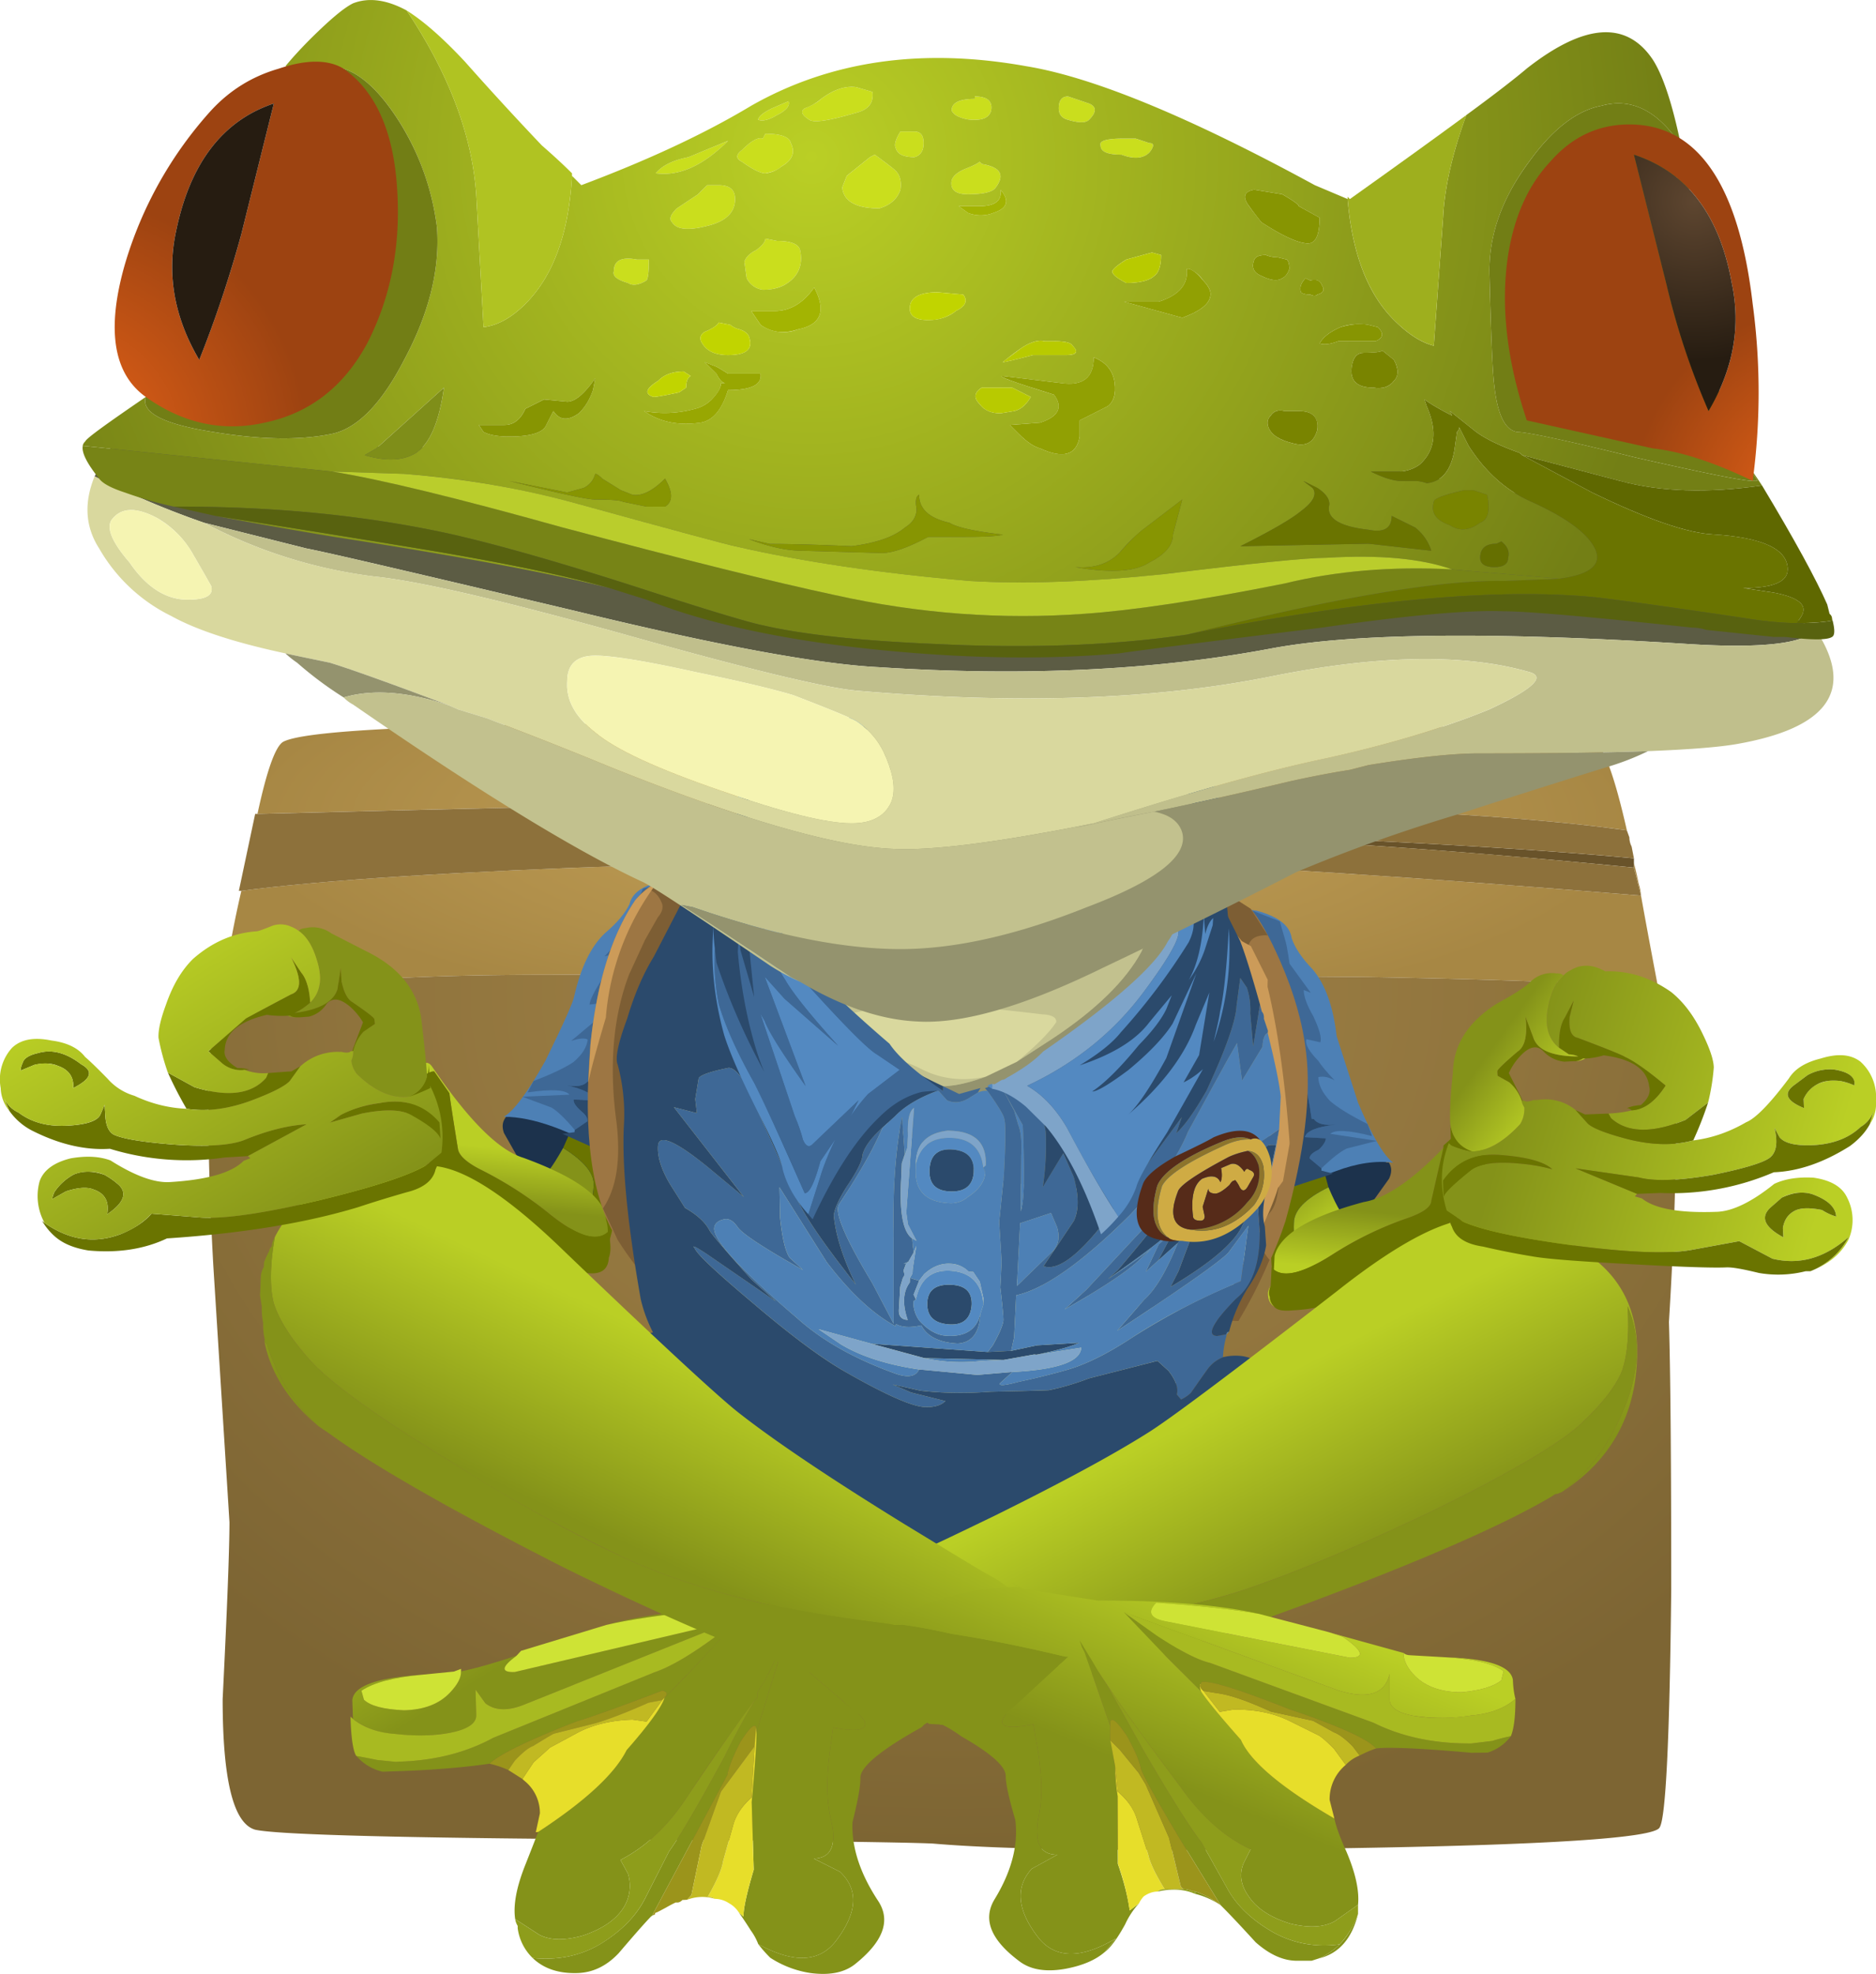 <svg xmlns="http://www.w3.org/2000/svg" viewBox="0 0 40.275 42.366"><defs><linearGradient id="j" y2="-2.866" gradientUnits="userSpaceOnUse" x2="4.84" gradientTransform="translate(16.023 5.675) scale(.8)" y1="1.159" x1="6.49"><stop offset="0" stop-color="#bacf25"/><stop offset="1" stop-color="#849219"/></linearGradient><linearGradient id="s" y2="2.746" gradientUnits="userSpaceOnUse" x2=".715" gradientTransform="rotate(2.238 -338.945 651.295) scale(.8)" y1="1.671" x1="2.09"><stop offset="0" stop-color="#bacf25"/><stop offset="1" stop-color="#849219"/></linearGradient><linearGradient id="c" y2="-5.299" gradientUnits="userSpaceOnUse" x2="1.04" gradientTransform="matrix(.799 -.041 -.006 .801 21.184 17.955)" y1="-6.399" x1="1.915"><stop offset="0" stop-color="#bacf25"/><stop offset="1" stop-color="#849219"/></linearGradient><linearGradient id="d" y2="1.691" gradientUnits="userSpaceOnUse" x2="1.784" gradientTransform="matrix(.799 -.041 .041 .799 22.183 11.796)" y1=".416" x1="1.734"><stop offset="0" stop-color="#bacf25"/><stop offset="1" stop-color="#849219"/></linearGradient><linearGradient id="e" y2="-9455.8" gradientUnits="userSpaceOnUse" x2="-3292.2" gradientTransform="matrix(.424 -.649 .684 .463 7871.4 2256.5)" y1="-9455.8" x1="-3293.6"><stop offset="0" stop-color="#bacf25"/><stop offset="1" stop-color="#849219"/></linearGradient><linearGradient id="f" y2="-16606" gradientUnits="userSpaceOnUse" x2="330.2" gradientTransform="rotate(-95.216 6206.274 -6519.51) scale(.8)" y1="-16606" x1="328.92"><stop offset="0" stop-color="#bacf25"/><stop offset="1" stop-color="#849219"/></linearGradient><linearGradient id="g" y2="-11146" gradientUnits="userSpaceOnUse" x2="-2972.7" gradientTransform="matrix(.363 -.713 .713 .363 9047.7 1932.5)" y1="-11146" x1="-2977.1"><stop offset="0" stop-color="#bacf25"/><stop offset="1" stop-color="#849219"/></linearGradient><linearGradient id="h" y2="-11143" gradientUnits="userSpaceOnUse" x2="-2972.6" gradientTransform="matrix(.42 -.681 .681 .42 8847.4 2662.1)" y1="-11143" x1="-2976.9"><stop offset="0" stop-color="#bacf25"/><stop offset="1" stop-color="#849219"/></linearGradient><linearGradient id="i" y2="-5.876" gradientUnits="userSpaceOnUse" x2="6.577" gradientTransform="matrix(.799 -.041 .041 .799 5.703 12.356)" y1="-1.851" x1="8.227"><stop offset="0" stop-color="#bacf25"/><stop offset="1" stop-color="#849219"/></linearGradient><linearGradient id="r" y2="1.805" gradientUnits="userSpaceOnUse" x2="1.182" gradientTransform="rotate(2.238 -338.945 651.295) scale(.8)" y1="-.42" x1="7.782"><stop offset="0" stop-color="#bacf25"/><stop offset="1" stop-color="#849219"/></linearGradient><linearGradient id="q" y2="-11652" gradientUnits="userSpaceOnUse" x2="-2823.8" gradientTransform="scale(.8) rotate(-58.964 8910.857 -8321.632)" y1="-11652" x1="-2830.8"><stop offset="0" stop-color="#bacf25"/><stop offset="1" stop-color="#849219"/></linearGradient><linearGradient id="p" y2="-15040" gradientUnits="userSpaceOnUse" x2="-1080.7" gradientTransform="matrix(.166 -.783 .783 .166 11956 1668.2)" y1="-15040" x1="-1082.4"><stop offset="0" stop-color="#bacf25"/><stop offset="1" stop-color="#849219"/></linearGradient><radialGradient id="m" gradientUnits="userSpaceOnUse" cy="-12373" cx="-2568.9" gradientTransform="matrix(.319 -.734 -.734 -.319 -8257.1 -5796.7)" r="3.421"><stop offset="0" stop-color="#5e4630"/><stop offset="1" stop-color="#261c11"/></radialGradient><radialGradient id="n" gradientUnits="userSpaceOnUse" cy="-10358" cx="-3158.1" gradientTransform="matrix(.446 -.664 -.664 -.446 -5437.8 -6691.3)" r="4.188"><stop offset="0" stop-color="#ea6418"/><stop offset="1" stop-color="#9d4311"/></radialGradient><radialGradient id="o" gradientUnits="userSpaceOnUse" cy="2.2" cx="1.35" gradientTransform="translate(28.023 28.675) scale(.8)" r="3.421"><stop offset="0" stop-color="#5e4630"/><stop offset="1" stop-color="#261c11"/></radialGradient><radialGradient id="l" gradientUnits="userSpaceOnUse" cy="-12392" cx="-2561.7" gradientTransform="matrix(.317 -.734 -.734 -.317 -8282.7 -5782.3)" r="5.42"><stop offset="0" stop-color="#ea6418"/><stop offset="1" stop-color="#9d4311"/></radialGradient><radialGradient id="k" gradientUnits="userSpaceOnUse" cy="-7937.9" cx="-3374.1" gradientTransform="scale(.8 -.8) rotate(43.962 -11462.895 212.71)" r="18.6"><stop offset="0" stop-color="#bacf25"/><stop offset="1" stop-color="#737f15"/></radialGradient><radialGradient id="b" gradientUnits="userSpaceOnUse" cy="-6.6" cx=".1" gradientTransform="matrix(.8 0 0 -.664 16.263 12.496)" r="22.138"><stop offset="0" stop-color="#a28448"/><stop offset=".553" stop-color="#90743d"/><stop offset="1" stop-color="#7d6533"/></radialGradient><radialGradient id="a" gradientUnits="userSpaceOnUse" cy="-2.95" cx="-.2" gradientTransform="matrix(.8 0 0 -.234 16.263 19.105)" r="14.925"><stop offset="0" stop-color="#c3a057"/><stop offset=".686" stop-color="#b1904b"/><stop offset="1" stop-color="#a78744"/></radialGradient></defs><path d="M35.078 18.422v.2a186.804 186.804 0 00-13.598-.849h.6c5.801.165 10.133.38 12.998.65z" fill-rule="evenodd" fill="#69532a"/><path d="M4.422 19.917c.16.746.308 1.16.441 1.238.399.215 2.934.32 7.602.32h7.359c4.641 0 7.16-.105 7.559-.32.16-.078.347-.586.558-1.52-2.078.293-5.703.465-10.879.52-2.214 0-6.425-.078-12.64-.238zm-.277-1.321c1.414.188 3.703.332 6.878.438 2.961.109 5.575.137 7.84.082 2.321-.082 5.426-.281 9.321-.602l-.122.481v.082c.028-.11.055-.227.083-.36a.807.807 0 00.039-.203c.105-.586.214-1.16.32-1.718a.54.54 0 00-.121.078c-.293.109-1.918.187-4.879.242-3.496.027-5.856.055-7.082.078l-6.957-.039c-3.414 0-5.309-.215-5.684-.641.082.696.203 1.387.364 2.082z" fill-rule="evenodd" fill="url(#a)" transform="matrix(1.25 0 0 -1.25 0 42.366)"/><path d="M35.078 18.422c-2.866-.269-7.197-.484-12.998-.649h-.6c4.765.132 9.301.415 13.598.85l.152.6c-4.869-.4-8.75-.65-11.651-.752-2.831-.064-6.099-.034-9.8.102-3.969.133-6.83.313-8.598.548h-.053l.35-1.651h.05c7.768-.2 13.032-.298 15.8-.298 6.47.069 11 .284 13.598.65l.054.151c0 .064.015.132.049.2l.049.25z" fill-rule="evenodd" fill="#8d713b"/><path d="M3.781 16.514c.375.426 2.27.641 5.684.641l6.957.039c1.226-.023 3.586-.051 7.082-.078 2.961-.055 4.586-.133 4.879-.242a.54.54 0 01.121-.078c.215-.266.305-1.079.277-2.442 0-.824-.039-1.879-.117-3.16.027-.906.039-2.438.039-4.598-.027-2.562-.094-3.922-.199-4.082-.082-.183-1.934-.304-5.563-.359-3.359-.055-5.664-.027-6.918.082-.48.023-2.558.051-6.242.078-3.25.027-5.051.082-5.398.16-.375.106-.559.856-.559 2.242.078 1.571.117 2.586.117 3.039l-.277 4.399c-.133 2.402-.105 3.855.078 4.359h.039z" fill-rule="evenodd" fill="url(#b)" transform="matrix(1.25 0 0 -1.25 0 42.366)"/><path d="M26.831 26.698a.561.561 0 01-.45-.223c-.067-.104-.102-.255-.102-.455a2.472 2.472 0 01.24-1.138c.229-.287.694-.483 1.391-.581.669-.097 1.284.118 1.855.65h.05c.068.103.068.22.004.351l-.346.484a1.938 1.938 0 01-.498.425 2.608 2.608 0 01-1.245.483c-.396.015-.699.015-.899.005z" fill-rule="evenodd" fill="#1c324c"/><path d="M28.52 25.483c-.498.244-.741.498-.741.767-.03.463.17.707.605.732v.049l-.992.8a5.54 5.54 0 01-.107-1.107 5.227 5.227 0 01.087-1.447c-.003-.067.015-.116.05-.151l-.005-.098c0-.136.014-.248.05-.35 0-.065.013-.132.048-.196 0-.235.014-.366.049-.401.028-.063.228-.034.595.084l.361 1.318z" fill-rule="evenodd" fill="#6a7400"/><path d="M22.707 12.268v.039c-.348.02-.508.215-.484.586 0 .215.195.418.593.613.082-.191.149-.328.204-.414l.16-.168.121-.164-.594-.492z" fill-rule="evenodd" fill="url(#c)" transform="matrix(1.25 0 0 -1.25 0 42.366)"/><path d="M28.668 25.141c-.728.264-1.143.41-1.245.44-.367.044-.63.083-.797.108-.366.082-.615 0-.752-.24-.098-.108-.22-.395-.357-.87l.66-5.175c.063.04.332.088.8.142.464.126.718.321.753.59.068.205.219.43.454.674.268.317.438.791.512 1.431l.459 1.425c.302.719.557 1.148.757 1.29-.366-.049-.78.009-1.245.185z" fill-rule="evenodd" fill="#4d80b5"/><path d="M27.989 21.25c0 .136.067.322.205.561.131.279.185.464.151.561l-.298-.067c-.035.102.05.254.254.464.068.107.185.243.351.42-.132-.074-.248-.094-.35-.07.004.167.087.337.253.513.17.147.434.308.805.494l.097.259c-.497-.128-.795-.143-.897-.049l1 .151-.649.165c-.132.064-.312.202-.542.425l-.254-.215c0-.067.069-.126.2-.19.097-.092.147-.176.147-.238l-.45-.025c.035-.132.25-.22.65-.27-.235.02-.386-.018-.455-.12l-.048-.005c-.108-.772-.244-1.245-.41-1.422l-.049.195c0-.028-.054-.371-.156-1.005-.073-.542-.142-.928-.21-1.167-.103-.435-.254-.796-.459-1.074l.6.234.103.356c.035.098.068.284.107.553l.455.625-.151-.06z" fill-rule="evenodd" fill="#3e6896"/><path d="M28.663 24.14c-.402.048-.615.137-.65.268l.45.025c0 .063-.05.147-.148.24-.131.063-.2.122-.2.19l.254.214v.049l.25.064-1.196.391c-.367.044-.63.082-.797.107-.366.083-.615 0-.752-.24-.098-.107-.22-.395-.356-.868l.658-5.176.699.137c.205.278.356.639.459 1.074.069.239.137.625.21 1.167.102.634.156.977.156 1.005l.049-.195c.166.177.302.65.41 1.422l.049.005c.068.102.22.14.455.12z" fill-rule="evenodd" fill="#2b4a6c"/><path d="M21.887 11.452c-.078.054-.114.136-.11.246a.3.3 0 00.047.117c-.031-.078-.035-.144-.012-.199-.003-.055.024-.11.075-.164zm2.902 2.73l-.207-.91c-.004-.105-.144-.203-.414-.297a5.983 5.983 0 01-1.273-.617c-.5-.32-.836-.41-1.016-.266l.012.239c.097.371.609.675 1.531.922.375.062.832.371 1.367.929zm.695-.515c.032.086.028.296-.007.64-.149.168-.266.254-.348.258l-.168-.191a.985.985 0 00.215.269c.113.129.215.043.304-.254.063-.32.067-.562.004-.722z" fill-rule="evenodd" fill="url(#d)" transform="matrix(1.25 0 0 -1.25 0 42.366)"/><path d="M30.986 24.639l.005-.054.21-.187.21-.238c.103.005.249.112.435.322.044.43.049.693.009.8l.128.407-.41.228a4.66 4.66 0 00-.997.85c-.878.854-1.821 1.309-2.822 1.358-.2.019-.331 0-.395-.074-.064-.067-.098-.136-.094-.205-.029-.069-.024-.151.015-.249l.02-.4.049.054c.225.18.645.068 1.27-.332a7.48 7.48 0 011.591-.772c.338-.117.512-.24.517-.371l.26-1.137z" fill-rule="evenodd" fill="#6a7400"/><path d="M14.262 25.4c-.028.235-.077.381-.15.445-.118.126-.328.185-.626.165L13.237 26l.006-.049a7.445 7.445 0 01-.978-.255l-.664-.331a2.613 2.613 0 01-.487-.527l-.294-.518c-.049-.138-.034-.249.044-.346h.048c.192-.489 1.124-.592 2.8-.304l-.006.049.156-.039c-.01.064.088.254.283.561.133.343.166.728.117 1.158z" fill-rule="evenodd" fill="#1c324c"/><path d="M9.672 14.182c.375-.234.551-.457.523-.668-.015-.375-.183-.551-.504-.535l-.003-.039-.54.547.133.113.145.196c.062.074.144.207.246.386z" fill-rule="evenodd" fill="url(#e)" transform="matrix(1.25 0 0 -1.25 0 42.366)"/><path d="M12.09 24.639l.346-.782.156-.493c.382-.083.582-.088.607-.02.028.035.048.17.053.406.01.2.03.469.054.8.009.504-.015.987-.068 1.451-.08.361-.172.723-.28 1.084l-.898-.894h.05l.004-.049c.401.02.611-.2.63-.668.035-.264-.185-.543-.654-.835z" fill-rule="evenodd" fill="#6a7400"/><path d="M11.709 22.768c.401-.816.601-1.275.615-1.372.142-.625.361-1.084.665-1.368.259-.22.434-.428.526-.624.064-.264.333-.43.811-.508.239-.02.508-.039.81-.059l.089 5.215c-.191.454-.322.733-.401.83-.19.22-.469.274-.82.156-.361-.053-.625-.117-.781-.19-.972-.586-1.773-.878-2.408-.878.215-.123.513-.523.894-1.202z" fill-rule="evenodd" fill="#4d80b5"/><path d="M11.455 23.202c.386-.146.669-.282.855-.405.185-.156.288-.317.307-.484-.063-.038-.18-.028-.356.03l.449-.376c.19-.19.274-.336.249-.44l-.303.035c.01-.097.098-.279.264-.537.161-.225.23-.405.215-.538l-.156.04.522-.571c.064-.264.118-.445.161-.543l.142-.34.625-.172c-.235.254-.425.595-.577 1.02-.092.23-.205.611-.332 1.137-.175.625-.264.953-.268.988l-.025-.201c-.19.156-.376.611-.566 1.372l-.049-.005c-.078.098-.235.123-.463.079.395.082.595.195.615.331l-.449-.024c-.01.068.049.152.17.26.092.072.133.14.128.21l-.274.184c-.205-.244-.372-.405-.498-.479l-.625-.233 1.01-.044c-.087-.108-.385-.123-.899-.049l.128-.245z" fill-rule="evenodd" fill="#3e6896"/><path d="M12.149 23.291c.229.044.385.019.464-.079l.048.005c.19-.761.376-1.216.566-1.372l.025.201c.004-.035.093-.362.268-.987.128-.527.24-.908.333-1.138.15-.425.34-.766.576-1.02l.707-.064.089 5.215c-.191.454-.323.733-.401.83-.19.22-.469.274-.82.157-.362-.054-.625-.118-.782-.19l-1.147-.513.259-.035.005-.049.273-.185c.005-.068-.035-.137-.127-.21-.121-.107-.18-.191-.17-.258l.449.023c-.02-.136-.22-.243-.615-.331z" fill-rule="evenodd" fill="#2b4a6c"/><path d="M7.125 15.272l.004.078c.098.289.195.363.293.227.621-.914 1.14-1.434 1.562-1.563.942-.343 1.418-.703 1.426-1.074a.604.604 0 00.028-.203c-.196-.176-.536-.066-1.024.332a6.533 6.533 0 01-1.164.742c-.23.117-.359.235-.383.34-.101.621-.148.941-.148.969l-.262.375c-.078.004-.187-.071-.332-.223z" fill-rule="evenodd" fill="url(#f)" transform="matrix(1.25 0 0 -1.25 0 42.366)"/><path d="M8.906 23.276c.181-.19.318-.284.415-.279l.328.469c0 .035.059.435.185 1.211.03.132.191.279.479.425a8.167 8.167 0 011.454.928c.61.497 1.036.635 1.28.415v.048l.044.103c.024.171.019.302-.02.4-.015.269-.185.376-.517.322-1.06-.185-1.949-.732-2.672-1.64a4.047 4.047 0 00-.95-.947l-.387-.274.22-.385c-.059-.171-.03-.386.082-.65l.01-.146h.05z" fill-rule="evenodd" fill="#6a7400"/><path d="M28.038 22.572c.116.943-.03 2.154-.44 3.634-.2.625-.538 1.337-1.01 2.147l-12.047-.38c-.425-.22-.85-.678-1.285-1.367-.551-.864-.746-2.261-.58-4.185.136-1.328.459-2.362.966-3.105.142-.19.42-.395.83-.605l.615-.22.64 1.133c-.038 2.036-.082 3.135-.122 3.3-.078.196 1.109.757 3.565 1.69.166.073 1.529.146 4.096.214.299.015 1.192-1.157 2.687-3.515l.22-2.24.677.433c.186.21.401.591.64 1.137.297.684.479 1.324.547 1.93z" fill-rule="evenodd" fill="#9d7643"/><path d="M25.953 21.314l.22-2.242.677.434.366.571c-.331-.019-.472.143-.424.479.165.709.342 1.767.537 3.184.2 1.279.176 2.041-.073 2.295-.142.195-.205.39-.181.596-.005.131.054.268.181.41a10.2 10.2 0 01-.669 1.313l-12.046-.38c-.425-.22-.85-.68-1.285-1.368l-.312-.669c.288-.42.386-1.03.293-1.836-.166-1.211-.078-2.275.27-3.189l.34-.737.274-.483c.108-.127.131-.245.069-.347a.445.445 0 00-.289-.264l1.186-.59.64 1.133c-.038 2.036-.082 3.135-.122 3.3-.078.196 1.109.757 3.565 1.69.166.073 1.529.146 4.096.215.299.015 1.192-1.158 2.687-3.515z" fill-rule="evenodd" fill="#7d5e34"/><path d="M13.008 21.836c-.24.81-.367 1.289-.377 1.43l.045-.845c.136-1.328.459-2.362.966-3.105.142-.161.298-.284.47-.376a5.529 5.529 0 00-1.105 2.896zM27.685 24.506v.049l-.141.796-.108.146c-.161.558-.649 1.519-1.455 2.876l-11.245-.39c.318-2.217.625-3.872.914-4.956.19.175.79.493 1.801.943.918.385 1.489.595 1.719.643.166.074 1.529.147 4.096.215.299.015 1.192-1.157 2.687-3.515l.19-1.743.517.63.195.107.361.723-.004.146c.22.914.375 2.026.473 3.33z" fill-rule="evenodd" fill="#cc9b59"/><path d="M20.732 17.881l4.468-.269c.117.308.494 1.108 1.127 2.412.63 1.367.953 2.52.973 3.452.077 1.777-.4 3.535-1.426 5.284-1.358 2.333-3.315 3.437-5.879 3.3-2.564-.132-4.399-1.43-5.508-3.887-.806-1.81-1.093-3.613-.868-5.404.116-.93.556-2.042 1.322-3.335.801-1.227 1.275-1.988 1.421-2.282l4.37.729z" fill-rule="evenodd" fill="#d9d89e"/><path d="M18.863 22.992c.082-.297.385-.317.902-.054.425.22.889.28 1.398.172-.48.176-.865.24-1.163.19-.464-.058-.855.005-1.163.191-.307.185-.302.351.025.503.195.107.713.4 1.558.878.879.45 1.734.66 2.569.635 1.532.015 2.923-.097 4.173-.332-.258 1.152-.594 2.169-1.01 3.052-2.026-.171-4.12-.635-6.288-1.382-1.378-.469-1.969-1.235-1.783-2.295.518-.938.777-1.46.782-1.558zM22.607 22.285l-.78.507c.42-.346.702-.63.85-.854.004-.102-.095-.156-.294-.166-.533-.064-1.128-.127-1.792-.195-.83-.074-1.724.009-2.671.263l-1.221.435-2.539-1.23.561-1.222 2.139 1.212 1.167-.239c.234-.025 1.128.121 2.68.439.264.043.7.033 1.304-.034a7.769 7.769 0 001.421-.376c.172-.059.48-.225.928-.503.21-.156.254-.122.142.108-.332.615-.962 1.235-1.895 1.855z" fill-rule="evenodd" fill="#c2c18e"/><path d="M21.163 23.11l.663-.318.782-.507c.932-.62 1.562-1.24 1.895-1.855.11-.23.067-.264-.143-.108-.449.278-.756.444-.927.503-.377.146-.85.274-1.422.376-.605.068-1.04.077-1.303.034-1.553-.318-2.447-.464-2.68-.439l-1.168.239-2.139-1.211 1.27-2.242c-.146-1.445 1.597-2.172 5.22-2.182 3.34.489 4.947 1.127 4.804 1.929-.141.806.035 1.797.523 2.978.488 1.177.742 2.237.762 3.169.019.303-.03.869-.137 1.699-1.25.235-2.642.347-4.174.332-.835.025-1.69-.185-2.569-.635-.845-.478-1.363-.771-1.558-.878-.327-.152-.332-.318-.024-.503.307-.186.698-.249 1.162-.191.298.05.684-.014 1.163-.19z" fill-rule="evenodd" fill="#94936e"/><path d="M27.051 21.562l.039.151c.034.034.049.088.044.152l.087.259-.005.048c-.067.03-.106.128-.111.293l-.44.728-.108-.806-.166.293c-.039.064-.331.601-.884 1.607-.228.557-.643 1.152-1.245 1.787-1.02 1.016-1.836 1.592-2.446 1.728l-.044.899-.063.293-.503.025.108-.143c.146-.259.22-.439.228-.541 0-.064-.018-.298-.067-.704l.029-.546-.054-.855.102-.997c.04-.732.04-1.132.01-1.2.005-.068-.117-.273-.366-.62l-.049-.055.664-.263.049.048c.376.49.571.884.591 1.183a6.18 6.18 0 01-.064 1.152l.44-.727.224.507c.113.41.113.723 0 .953l-.649.966c.328.118.835-.287 1.514-1.221l1.455-1.978-.117.343c.176-.156.391-.459.65-.914.41-.884.625-1.489.643-1.821l.08-.595.14.205c.06.171.083.356.074.556l.063.704.147-.894zm-5.279 2.28l.088.303c.059.137.079.356.064.655L21.914 26c.073-.196.088-.811.043-1.851l-.458-.82.273.512zm-.78-.39l-.152.093c-.176.121-.343.146-.508.072l-.19-.21.102.005.005-.097.342.166.459-.128-.059.1zm6.4 1.133l-.15-.01c-.382.283-.62.44-.723.463l-.669.367.366-.333c.795-.526 1.21-.805 1.245-.835l-.068.348zm-2.48 1.523c-.04.098-.342.483-.913 1.152l-.21.191c.381-.249.693-.464.937-.65l-.21.186c-.249.259-.8.63-1.66 1.118l.469-.425 1.382-1.484.205-.088zm1.42 2.53l-.005.048a2.006 2.006 0 00-.072.445.777.777 0 00-.313.234c-.073.097-.195.273-.376.532a.794.794 0 01-.21.141l-.092-.107c.038-.131-.02-.303-.177-.508l-.238-.215-1.47.377c-.308.117-.595.2-.864.253-.401.015-.821.024-1.255.034-.538.04-1.035.03-1.499-.024l-.596-.132.391.171.741.185c-.102.099-.258.138-.453.128-.269-.015-.825-.259-1.665-.738-.518-.292-1.197-.796-2.027-1.504-.766-.645-1.18-1.03-1.24-1.167-.063-.073.02-.034.244.112l1.499 1.03-.528-.477c-.566-.63-.863-.981-.897-1.05-.089-.171-.264-.333-.523-.479l-.327-.517c-.181-.308-.269-.582-.254-.81.01-.269.371-.118 1.074.453l.771.64-1.504-1.928.494.126-.035-.303.074-.448c.039-.064.239-.138.615-.215.097-.03.225.077.381.317l1.079 2.406c.146.377.581 1.017 1.299 1.924-.269-.546-.43-1.04-.474-1.479.01-.132.102-.342.284-.635.22-.322.331-.55.336-.683.045-.167.186-.357.43-.577l-.113.245c-.185.39-.463.86-.825 1.407-.107.16.133.727.713 1.688l.46.874V26.46c-.02-.933.039-1.763.18-2.49l.059.8-.064.2-.014.347c-.04.698.039 1.123.234 1.264l.034.304-.112.195-.102.043.049.005-.054.147c.029.068.024.117-.01.146l-.059.2-.029.499c-.005.131.058.205.19.21-.117-.338-.102-.605.044-.802l.005-.097.195.059-.117.297.048.103-.052.043a.655.655 0 00.126.412c.19.21.386.317.586.326.4.025.64-.131.723-.459-.02.396-.181.606-.484.625-.395-.019-.659-.151-.781-.39-.234.054-.42.044-.546-.03l-.005.049c-.484-.259-.977-.718-1.48-1.376l-1.015-1.607.013.654c.045.435.113.723.205.859l.29.264c-.846-.473-1.315-.785-1.407-.923-.093-.136-.19-.19-.293-.166-.132.03-.2.094-.21.191-.01.269.59.913 1.802 1.948.512.458 1.191.845 2.046 1.157.292.113.479.088.551-.074l1.25.118.753-.064-.264.24c-.035.064.097.054.405-.03a14.77 14.77 0 001.011-.249c.405-.112.869-.34 1.386-.678a14.372 14.372 0 012.368-1.23l.161-1.192-.429.577c-.176.19-.972.751-2.387 1.678l.58-.668c.25-.224.484-.63.719-1.215l.156-.197.38-.58-.518 1.377-.17.341c.825-.493 1.333-.913 1.518-1.274l.337-.684.06.807c0 .6-.138 1.045-.42 1.327l-.108.098c-.494.507-.62.767-.392.781l.205-.039zm-1.083-2.31l-.385.727-.264.24.277-.587a3.37 3.37 0 00.372-.38zm-2.685-.293l-.664.22-.069 1.347.786-.762c.108-.127.137-.293.078-.498l-.131-.307z" fill-rule="evenodd" fill="#3e6896"/><path d="M21.811 23.095c.445-.21.86-.424 1.237-.639a8.75 8.75 0 00.628-.517c.66-.533 1.232-1.237 1.71-2.115l.464-1.177.771 1.543c.118.302.259.762.43 1.372l-.147.894-.063-.704c.009-.2-.015-.385-.074-.556l-.14-.205-.08.595c-.018.333-.233.938-.643 1.821-.259.455-.474.758-.65.914l.117-.342-1.455 1.977c-.678.934-1.186 1.339-1.513 1.221l.648-.966c.113-.225.113-.542 0-.952l-.223-.508-.44.728a6.18 6.18 0 00.063-1.153c-.02-.299-.215-.694-.591-1.182l-.049-.05zm-.263 6.094l-1.704-.04-1.133-.307 2.495.177.503-.025.556-.118.904-.054c-.205.089-.513.172-.918.255l-.049-.005-.655.117zm-4.82-9.414l.04.151c.204.581.478 1.06.83 1.445l.57.581c.572.533 1.266.987 2.08 1.363l-.004.097-.103-.005c-.405.148-.717.333-.927.553l-.264.239c-.244.22-.385.41-.43.576-.005.132-.116.361-.336.684-.182.292-.274.502-.284.635.044.438.205.932.474 1.478-.718-.907-1.153-1.547-1.299-1.923l-1.079-2.407c-.156-.24-.284-.347-.381-.317-.376.077-.576.151-.615.215l-.074.449.035.302-.494-.126 1.504 1.929-.771-.64c-.703-.572-1.064-.723-1.074-.454-.015.229.073.502.254.81l.327.517c.26.147.434.308.523.479.034.069.331.42.897 1.05l.528.478-1.499-1.03c-.225-.147-.307-.185-.244-.113.06.138.474.523 1.24 1.168.83.707 1.504 1.21 2.027 1.503.84.479 1.396.723 1.665.738.195.01.351-.029.453-.128l-.74-.185-.392-.171.596.133c.464.053.961.063 1.499.023.434-.01.854-.018 1.255-.033.269-.054.556-.137.864-.254l1.47-.376.238.215c.157.205.215.376.177.507l.092.108a.794.794 0 00.21-.142c.181-.258.303-.435.376-.532a.777.777 0 01.313-.234c.102-.025.22-.04.351-.03.269.015.543.176.825.494.259.244.381.42.376.517-.023.469-1.068 1.279-3.13 2.442-2.133 1.19-3.647 1.762-4.546 1.718-1.699-.088-3.466-.747-5.307-1.977-1.612-1.084-2.407-1.846-2.383-2.276.015-.303.264-.64.753-1.015.277-.215.556-.352.825-.405a3.05 3.05 0 01-.264-.718c-.284-1.616-.405-2.857-.361-3.721a4.086 4.086 0 00-.133-1.309c-.059-.136.01-.469.205-.991.156-.528.348-.966.568-1.323l1.058-2.046c.103-.098.415-.333.938-.704l.151.005c.01.405.118.894.323 1.47.058.171.132.341.225.513zm10.664 4.81l-.2.942c-.082.326-.097.595-.038.795l.028.407c-.048.297-.18.605-.4.927-.18.293-.312.6-.396.932-.033-.005-.053.015-.053.05l-.205.038c-.23-.014-.103-.274.39-.781l.108-.098c.283-.282.42-.727.42-1.327l-.058-.807-.338.684c-.185.361-.692.781-1.519 1.274l.172-.341.517-1.378-.38.581-.156.197-.42.375.385-.728c-.175.191-.664.566-1.46 1.124l.21-.191c.571-.669.874-1.054.914-1.152.038-.132.35-.366.937-.703l.669-.367c.102-.023.341-.18.722-.463l.152.01zm-6.488.566c-.015.297-.192.439-.523.42-.299-.015-.44-.171-.425-.469.015-.302.171-.445.474-.43.331.02.487.177.474.479zm-.518 3.276c-.332-.02-.493-.176-.478-.473.014-.27.19-.395.522-.377.297.015.439.157.43.425-.02.298-.176.44-.474.425zm4.433 2.383c-.761.527-1.518.904-2.265 1.134.712-.197 1.499-.573 2.364-1.13l-.1-.004z" fill-rule="evenodd" fill="#2b4a6c"/><path d="M20.991 23.452a.43.43 0 01.205-.04c.249.348.371.553.366.62.03.069.03.469-.01 1.202l-.102.996.054.855-.029.546c.049.406.068.64.068.704-.01.102-.083.282-.23.541l-.107.143-2.495-.177-1.137-.312.482.327c.425.254.981.434 1.675.537-.072.16-.259.186-.551.073-.855-.312-1.534-.698-2.046-1.157-1.212-1.03-1.812-1.679-1.802-1.948.01-.097.078-.161.21-.191.103-.024.2.03.293.166.092.138.561.45 1.406.923l-.288-.264c-.093-.136-.16-.424-.205-.859l-.014-.654 1.015 1.607c.504.658.996 1.117 1.48 1.376l.005-.049c.126.074.312.084.546.03.122.239.386.372.781.39.303-.018.464-.228.484-.625l.064-.2.005-.146-.079-.356-.141-.21-.098-.005a.574.574 0 00-.396-.171c-.2-.01-.385.063-.561.225l-.108.14-.195-.058.054-.097.005-.098.077-.499-.058.148-.034-.304.098.054-.186-.356-.035-.254.167-2.246c-.103.063-.146.263-.131.596l-.01.249-.123.346.064-.2-.059-.8c-.141.727-.2 1.557-.18 2.49v1.952l-.46-.873c-.58-.962-.82-1.53-.713-1.69.362-.547.64-1.015.825-1.405l.113-.245.264-.24c.21-.22.522-.404.927-.552l.192.21c.165.074.33.049.507-.072l.151-.093zm-1.147 5.698l1.703.038-.502.025a3.697 3.697 0 01-1.201-.063zm6.488-.513c0-.034.02-.049.054-.049a.142.142 0 00-.058.098l.005-.049zm-1.42-2.529l-.204.088-1.383 1.484-.469.425c.86-.488 1.412-.859 1.66-1.118l.21-.186c-.243.186-.556.405-.937.65.796-.558 1.285-.933 1.46-1.124a3.37 3.37 0 01-.371.381l-.278.587.264-.24.42-.375c-.235.585-.469.991-.719 1.215l-.58.668c1.415-.927 2.211-1.488 2.388-1.678l.428-.577-.161 1.192c-.922.385-1.709.796-2.367 1.23-.518.337-.982.566-1.387.678a14.77 14.77 0 01-1.011.25c-.307.083-.44.093-.405.03l.264-.24c.971-.05 1.465-.225 1.479-.523l-.962.152c.405-.084.713-.166.918-.255l-.904.054-.556.117.064-.292.043-.899c.61-.136 1.427-.712 2.447-1.728.6-.636 1.016-1.23 1.245-1.787.552-1.006.845-1.543.883-1.607l.167-.293.107.806.44-.728c.005-.165.044-.263.111-.293.167.674.259 1.133.279 1.368l-.034.697c-.053.366-.142.791-.268 1.29l.2-.942.068-.348c-.035.03-.45.309-1.245.835l-.366.333c-.586.337-.899.571-.937.703zm-5.463 1.02l-.049-.005.103-.043-.054.049zm2.323-3.286l-.273-.512.459.82c.045 1.04.03 1.655-.044 1.851l.01-1.201c.015-.299-.005-.518-.064-.655l-.087-.303zm-5.043-4.067a3.384 3.384 0 01-.225-.513c-.205-.576-.313-1.065-.323-1.47l-.102-.005.107-.092.279 1.314c.054.273.141.527.264.766zm5.835 6.26l.131.307c.059.205.03.372-.077.498l-.787.762.069-1.347.664-.22zm-1.455-.976l.054-.044c.023-.469-.215-.714-.714-.743l-.098-.005c-.438.049-.668.269-.688.669l-.004.146c-.025.469.21.714.712.743a.557.557 0 00.405-.131c.239-.157.367-.333.377-.533l-.044-.103zm3.71 5.75l.099.006c-.865.556-1.652.932-2.364 1.128.747-.23 1.504-.606 2.265-1.133z" fill-rule="evenodd" fill="#4d80b5"/><path d="M19.663 27.89c.088-.429.332-.634.732-.615.43.025.67.254.714.689v.048l-.064.2c-.082.328-.322.484-.722.459-.2-.009-.397-.116-.587-.326a.655.655 0 01-.126-.412l.053-.043zm0-2.905c.088-.395.347-.582.777-.562.4.02.625.234.669.635l.043.103c-.01.2-.137.376-.376.532a.557.557 0 01-.405.132c-.502-.029-.737-.274-.712-.743l.004-.097zm1.24.166c.015-.302-.142-.459-.473-.479-.302-.015-.459.128-.474.43-.015.298.127.454.425.469.332.019.508-.123.523-.42zm-.517 3.276c.298.015.454-.127.474-.425.009-.268-.132-.41-.43-.425-.332-.019-.507.108-.522.376-.015.298.146.454.478.474z" fill-rule="evenodd" fill="#5389c1"/><path d="M22.251 29.077l.961-.152c-.013.298-.507.473-1.478.522l-.753.064-1.25-.117c-.694-.103-1.25-.283-1.675-.537l-.482-.327 1.137.312 1.133.308c.4.087.796.107 1.201.064l.502-.025.655-.117.05.005zm-1.142-1.114c-.044-.435-.284-.663-.714-.688-.4-.019-.644.186-.732.615l-.05-.103.118-.297.108-.141c.176-.162.361-.235.561-.225.166.01.299.068.396.17l.098.006.141.21.079.356-.005.098zm-1.573-.532l-.005.098c-.146.196-.161.463-.043.8-.133-.004-.195-.078-.19-.21l.028-.498.059-.2c.034-.029.039-.077.01-.146l.054-.146.053-.05.112-.194.058-.148-.077.499-.005.098-.054.097zm-.176-2.461l.122-.346.01-.25c-.015-.332.03-.532.132-.595l-.166 2.246.035.253.185.357-.098-.054c-.195-.141-.274-.566-.234-1.264l.014-.347zm.302.015v-.049c.02-.4.25-.62.69-.669l.097.005c.498.029.737.274.713.743l-.053.044c-.044-.402-.269-.615-.669-.635-.43-.02-.689.166-.778.56z" fill-rule="evenodd" fill="#7ea4c9"/><path d="M27.051 24.467c.093.069.17.21.224.41.084.405-.019.767-.303 1.089-.497.542-1.025.762-1.586.669l-.102-.004c-.099-.01-.167-.03-.197-.064-.258-.181-.307-.547-.14-1.108.112-.23.555-.523 1.347-.88.205-.092.391-.132.556-.122a.213.213 0 01.201.01zm-1.504 1.924c.498.092.957-.083 1.377-.527.181-.26.248-.542.195-.846-.054-.2-.167-.307-.332-.316a1.838 1.838 0 00-.41.131c-.683.362-1.05.61-1.09.743-.19.493-.106.761.26.815zm1.27-1.284c.097.034.127.088.092.151l-.112.195c-.073.133-.142.128-.2-.01-.06-.102-.093-.136-.093-.102-.034-.005-.069.03-.108.092-.136.128-.244.187-.307.187-.103-.005-.152-.044-.147-.108l-.122.39.044.206c-.004.068-.039.098-.108.093-.097-.005-.146-.039-.146-.107-.044-.4.02-.664.196-.792.205-.087.336-.064.395.074.034-.069.039-.166.015-.304l.205-.087c.103-.029.2.03.293.166.033-.069.068-.079.102-.044z" fill-rule="evenodd" fill="#cfab44"/><path d="M27.051 24.467a.2.2 0 00-.201-.01c-.165-.077-.38-.054-.654.064-.786.327-1.235.64-1.352.932-.162.592-.083.963.243 1.114.03.034.098.054.197.064a.875.875 0 01-.402-.025c-.492-.093-.605-.498-.336-1.216.078-.165.303-.352.684-.567.444-.21.717-.346.82-.41.479-.205.81-.19 1.001.054zm-.264.235c.098.039.175.141.234.313a.88.88 0 01-.244.79 1.555 1.555 0 01-1.23.586c-.366-.054-.45-.323-.26-.815.04-.133.407-.381 1.09-.743.137-.063.273-.102.41-.13zm.03.405c-.035-.035-.07-.025-.103.044-.093-.136-.19-.195-.293-.166l-.205.087c.024.138.019.235-.015.304-.059-.138-.19-.161-.395-.074-.176.128-.24.391-.196.791 0 .07.049.103.146.108.069.005.104-.025.108-.092l-.044-.207.122-.39c-.005.064.044.103.147.108.063 0 .171-.059.307-.187.039-.062.074-.097.108-.092 0-.034.033 0 .092.102.059.138.128.143.201.01l.112-.195c.035-.063.005-.117-.093-.15z" fill-rule="evenodd" fill="#562b19"/><path d="M26.85 24.457c-.165-.01-.351.03-.556.123-.791.356-1.235.648-1.348.878-.166.562-.117.928.142 1.11-.327-.152-.405-.523-.244-1.115.117-.292.566-.605 1.352-.932.274-.118.489-.141.654-.064zm-1.302 1.934a1.57 1.57 0 001.23-.586.88.88 0 00.243-.79c-.058-.172-.136-.274-.233-.313.165.009.277.116.33.316.055.304-.013.587-.194.845-.42.445-.879.62-1.376.528z" fill-rule="evenodd" fill="#8d742c"/><path d="M26.381 19.926c-.043.83-.106 1.431-.19 1.792l.074-1.45-.079-.455-.175.494.034-.601c-.074.064-.128.176-.171.343l-.029-.4-.249-.015-.255.087h-.048c.332-.654.527-1.127.57-1.425l.01-.099.075-.497.005-.098c-.2-.015-.3-.083-.29-.215-.087-.238-.165-.376-.228-.415a3.021 3.021 0 00-.532-.376c.205-.024.522-.024.952-.005l.049.005c.097.108.17.244.229.41.035.04.048.089.043.156-.013.264-.053.415-.121.445.005.034.01.068.019.098.171.899.274 1.64.307 2.221zm-10.58-2.554l.224-.487c.479-.875 1.553-1.319 3.223-1.334-.367.049-.723.112-1.06.195-.85.255-1.39.46-1.635.616-.24.156-.385.395-.44.728l-.03.097-.023.049-.025.449.118.611.175.507-.155.142c-.148.258-.177.761-.08 1.498l.098.958-.297-1.016-.025-.503-.029.548c.044.502.118.991.225 1.463.111.474.224.845.346 1.12a14.414 14.414 0 01-1.03-2.355l-.035-.302a2.761 2.761 0 01-.023-.503c.01-.166.033-.332.072-.498.005-.098.049-.264.128-.493l.205-1.089.122-.396-.049-.005z" fill-rule="evenodd" fill="#2b4a6c"/><path d="M24.902 16.596a6.162 6.162 0 00-.976-.454l-.25-.063-.267-.562v-.053l.249.063c.097.005.527.162 1.278.469.259.113.469.239.63.38.162.112.274.186.338.22l-.049-.005c-.43-.019-.752-.019-.953.005zm-8.575 2.208c-.003.097.02.2.084.302.059.171.118.356.171.561a.479.479 0 00-.166.343c-.01.2.136.541.444 1.025.156.273.532.747 1.134 1.411l-1.153-1.011-.425-.474.879 2.349c-.498-.693-.791-1.162-.879-1.397l-.092-.156.736 2.193c.064.136.117.302.176.507.059.138.123.176.195.113l1.001-.953-.17.343c.107-.162.234-.323.375-.479l.68-.518-.485-.327c-.195-.107-.717-.635-1.57-1.581-.162-.143-.313-.402-.46-.778l-.176-.507c.239.547 1.064 1.426 2.47 2.632.186.278.566.615 1.148 1.01a3.462 3.462 0 00-.454.025c-.338.083-.645.269-.928.556-.493.474-.962 1.202-1.416 2.178l-.092-.107.297-.933c.079-.229.176-.459.289-.688l-.328.483c-.127.464-.235.689-.337.684a58.747 58.747 0 00-1.079-2.359c-.366-.649-.62-1.215-.761-1.689a4.806 4.806 0 01-.089-1.206l.035.302c.259.782.6 1.563 1.03 2.354-.122-.274-.235-.645-.346-1.119a10.831 10.831 0 01-.225-1.463l.029-.548.025.503.297 1.016-.097-.958c-.098-.737-.069-1.24.078-1.498l.155-.142z" fill-rule="evenodd" fill="#3e6896"/><path d="M25.23 19.916c.039-.063.073-.131.111-.195l.255-.088c.058.172.034.372-.079.595a13.587 13.587 0 01-1.455 1.93c-.176.224-.473.46-.883.708.712-.235 1.211-.543 1.499-.928l.478-.576-.117.298c-.108.225-.308.483-.59.771-.391.479-.724.811-1.001.996.097.005.356-.146.776-.459.454-.376.771-.712.952-1l.508-1.075-.645 1.817c-.336.615-.605 1.02-.815 1.211.732-.63 1.216-1.275 1.45-1.929l.289-.689-.22 1.343-.333.586c.138-.064.274-.156.415-.284-.185.328-.439.782-.771 1.363-.4.615-.62 1.006-.659 1.167a1.87 1.87 0 01-.386.634 23.012 23.012 0 01-1.104-1.909c-.244-.415-.527-.712-.854-.898 1.025-.478 1.865-1.153 2.509-2.022.645-.868.87-1.322.67-1.367zm-3.926 3.35l-.005.103-.098-.06a.16.16 0 01.103-.043zm4.541-3.618l.029.4c.043-.166.097-.278.171-.342l-.01.152-.175.542a2.42 2.42 0 01-.338.635c.185-.328.293-.787.323-1.387zm.536.278a6.075 6.075 0 01-.326 2.436c.087-.366.131-.575.136-.643.084-.362.146-.963.19-1.793zm-2.705-3.847a44.78 44.78 0 00-1.781-.39c-.796-.108-1.406-.177-1.841-.197l-.807.059c-1.67.015-2.743.459-3.222 1.334l-.224.487c.014-.067.024-.136.034-.195.069-.312.102-.512.107-.596l.933-.654c.074-.097.161-.141.259-.136l.512-.225c.205-.088.543-.171 1.016-.249.205-.122.39-.196.562-.22l.551-.02c.332.015 1.245.098 2.74.24l.894.2.267.561zm-8.354 3.774c-.01.132 0 .298.024.503-.019.4.005.801.089 1.206.141.474.395 1.04.761 1.689.274.552.63 1.339 1.079 2.359.102.005.21-.22.337-.684l.328-.483c-.113.23-.21.46-.289.688l-.297.932c-.284-.312-.469-.638-.553-.976-.024-.171-.205-.581-.536-1.23-.361-.717-.601-1.265-.718-1.641-.225-.81-.298-1.601-.225-2.363zm1.26-.186c.034.035.05.069.044.103l.175.507c.148.376.299.635.46.778.854.946 1.376 1.473 1.571 1.581l.484.327-.679.518a4.175 4.175 0 00-.376.479l.171-.343-1 .953c-.073.063-.137.025-.196-.113a3.505 3.505 0 00-.176-.507l-.736-2.193.092.156c.088.235.382.704.879 1.397l-.879-2.349.425.474 1.153 1.011c-.601-.664-.978-1.138-1.134-1.411-.307-.484-.454-.825-.444-1.025a.479.479 0 01.167-.343z" fill-rule="evenodd" fill="#5389c1"/><path d="M21.299 23.368l.005-.102.049.005.156-.093a.16.16 0 00.102-.043c.341-.187.601-.372.781-.563 1.524-1.054 2.413-1.845 2.677-2.362a1.29 1.29 0 00.161-.294c.2.045-.025.499-.67 1.367-.644.87-1.484 1.544-2.509 2.022.326.186.61.483.854.898.396.753.762 1.392 1.104 1.91-.108.127-.23.254-.372.38-.346-1.02-.742-1.79-1.18-2.313l-.43-.425c-.255-.215-.498-.343-.728-.386z" fill-rule="evenodd" fill="#7ea4c9"/><path d="M26.828 8.276c.442.324.785.773 1.031 1.352.301.675.332 1.289.094 1.835.031-.48-.004-.855-.098-1.117-.121-.289-.378-.605-.769-.961-.418-.351-1.246-.832-2.477-1.433-1.207-.578-2.285-1.031-3.234-1.356a11.611 11.611 0 00-1.906-.441 13.273 13.273 0 00-.727-.102c-.605-.035-1.082-.062-1.426-.086l-.504-.015-3.085-.442c-.036.254-.008.485.074.7.156.125.308.242.461.355l.082.055.101.015c.012.008.028.012.043.02.586.266 1.133.519 1.641.754.332.156.644.308.945.453 1.145.566 2.024 1.039 2.637 1.426.359.222 1.441 1.031 3.25 2.433 1.141.903 1.977 1.313 2.508 1.235 1.722-.227 2.605-.953 2.648-2.184.024-1.094-.406-1.926-1.289-2.496z" fill-rule="evenodd" fill="url(#g)" transform="matrix(1.25 0 0 -1.25 0 42.366)"/><path d="M33.535 32.021l-.103.044c-.033-.005-.068.015-.102.044-1.035.616-2.808 1.392-5.327 2.33-1.694.625-2.832 1.015-3.418 1.17-.591.152-.909.24-.963.255-.053.01-.233.058-.53.146a10.85 10.85 0 01-1.04.22c-.528.132-1.056.302-1.578.517-.03.015-.059.02-.079.025-.781.293-1.474.283-2.075-.035a1.285 1.285 0 00-.141-.156l-1.025-1.03c.005-.024.005-.049.005-.073l3.856-.552.63-.019c.43-.03 1.026-.063 1.782-.107.318-.035.615-.079.91-.128.878-.131 1.67-.317 2.382-.551 1.186-.406 2.533-.973 4.042-1.695 1.539-.751 2.574-1.353 3.097-1.791.488-.445.81-.84.96-1.202.118-.327.162-.796.123-1.396.298.683.259 1.45-.117 2.294-.308.724-.736 1.285-1.289 1.69z" fill-rule="evenodd" fill="#849219"/><path d="M12.973 4.71a34.222 34.222 0 01-1.149-1.637c-.332-.516-.719-.887-1.168-1.117l.129-.235a.703.703 0 00-.062-.562c-.129-.219-.364-.383-.707-.5-.317-.09-.571-.086-.758.015l-.41.266c-.036.242.023.551.172.926.097.246.171.433.222.57.813.531 1.317 1 1.52 1.406.386.438.601.739.652.899.309.305.734.758 1.277 1.359L9.016 4.628c-.289-.114-.516-.11-.68.019l-.168.234.012-.437c.004-.133-.125-.231-.391-.293a3.085 3.085 0 00-1-.031 1.266 1.266 0 00-.727.258l-.011.32c.019.242.418.387 1.187.437-.476-.043-.82-.132-1.031-.273l.043-.156c.113-.106.34-.164.688-.18.347.008.609.109.792.305.129.136.192.257.188.363.184.035.504.121.953.269-.262-.195-.273-.289-.031-.281l3.137.739c.265.058.316.167.152.324-.746-.078-1.317-.16-1.715-.254.637.18 1.539.289 2.711.324l1.234.238h.039c.614.02 1.164-.109 1.653-.39.109-.024.191-.102.246-.231l-2.621-.562.945-.809c.246-.18.301-.301.168-.355-.078-.032-.238-.024-.48.023l-.032-.242c-.089-.563-.089-1.016 0-1.359.094-.422-.004-.641-.3-.649l.449-.226c.328-.309.301-.711-.082-1.204-.285-.355-.723-.367-1.321-.039a1.01 1.01 0 01-.128.235c-.083.133-.153.234-.207.312l.082-.074c-.004.133.054.398.175.805l-.035 1.16c.059.64.086 1.043.082 1.203l.399 1.293.039.078-.004.121-.188-.406a3.172 3.172 0 00-.152-.285.462.462 0 01-.074-.121v-.082l-.039-.039z" fill-rule="evenodd" fill="url(#h)" transform="matrix(1.25 0 0 -1.25 0 42.366)"/><path d="M9.898 35.873c.005.133-.074.284-.235.454-.23.245-.557.372-.99.382-.435-.02-.72-.093-.86-.226l-.054-.194c.264-.177.694-.288 1.289-.342l.698-.069.152-.058v.053zm3.12-.996c.497-.117 1.21-.22 2.143-.317.205.196.142.332-.19.405l-3.921.923c-.302.01-.289-.107.039-.35l.097-.105 1.832-.556z" fill-rule="evenodd" fill="#cee335"/><path d="M20.371 34.951c.034.034.073.18.118.449.038.263.028.517-.03.752a1.665 1.665 0 01-.278.605 2.24 2.24 0 01-.347.264l-.044.049c-.889.493-1.328.86-1.319 1.093.005.167-.054.484-.17.953-.02.536.165 1.099.551 1.684.28.425.108.88-.507 1.367-.23.176-.548.235-.948.181a2.184 2.184 0 01-.86-.327 2.695 2.695 0 01-.258-.293c.747.41 1.295.395 1.651-.048.479-.617.512-1.119.102-1.505l-.56-.283c.37-.01.492-.284.374-.811-.111-.429-.111-.995 0-1.699l.04-.302c.303.058.503.068.6.028.166-.067.098-.218-.21-.443l-1.181-1.012 3.276-.702zm-4.155 1.527l.049-.048v-.103a.577.577 0 01.092-.151c.098-.17.162-.288.19-.356l.236-.508.005.152-.05.097-.498 1.616-.005-.097c-.034-.098-.146.005-.341.312-.156.303-.249.538-.279.708l-1.606 2.998h.049c-.034 0-.064.02-.098.054-.161.17-.386.429-.679.772-.258.273-.551.415-.883.425-.4.013-.723-.093-.963-.323.533.054 1.016-.044 1.441-.293.459-.278.782-.606.972-.982l.517-1.015c.225-.307.62-.986 1.191-2.036.25-.508.469-.913.66-1.222zm-.352-1.737a44.024 44.024 0 01-1.596 1.699c.03-.034.048-.069.043-.103-.033-.034-.067-.049-.097-.049-.958.367-1.568.582-1.831.66-1.025.395-1.65.698-1.875.908-.567.082-1.23.136-1.997.161l-.298.01a1.06 1.06 0 01-.562-.337c.167.03.318.058.454.087l.401.04.049-.005c.766-.02 1.445-.191 2.036-.512l3.457-1.407c.43-.142 1.035-.527 1.816-1.152z" fill-rule="evenodd" fill="#849219"/><path d="M16.201 37.48l-.722.972-.415 1.162-.22 1.06-.093.102-.102.005a.157.157 0 01-.098.054h-.048a3.148 3.148 0 00-.202.107 8.976 8.976 0 01-.195.103c-.033.005-.048.019-.048.054h-.05l1.607-3c.03-.17.123-.404.279-.707.195-.307.307-.41.341-.312l-.034.4zm-5.693.376c.225-.21.85-.512 1.875-.909.263-.077.873-.292 1.83-.658.03 0 .065.015.098.048.005.034-.013.069-.043.103l-.05.049-.297.058c-.493.22-.873.362-1.137.44l-.894.224a8.953 8.953 0 00-.445.264c-.097.035-.229.142-.39.312l-.142.205a1.981 1.981 0 00-.405-.136z" fill-rule="evenodd" fill="#9b941b"/><path d="M15.346 40.756c-.034-.029-.082-.044-.151-.044.191-.336.302-.591.328-.761l.225-.806c.062-.2.19-.39.385-.562l.068-1.103.034-.4.005.097c.005.2-.029.704-.102 1.504l.043 1.45c-.151.509-.223.84-.218 1.006l-.103-.092a.592.592 0 00-.21-.195.563.563 0 00-.304-.094zm-1.079-4.316c-.063.2-.332.576-.814 1.124-.254.507-.884 1.093-1.9 1.757l-.05.005.088-.405a.886.886 0 00-.267-.64c-.035-.035-.074-.064-.108-.097l.239-.357c.195-.176.313-.278.343-.312l.59-.318c.327-.176.727-.273 1.19-.288l.303.043.338-.463.049-.05z" fill-rule="evenodd" fill="#e7de2a"/><path d="M11.06 41.191l.512.333c.234.126.552.13.948.018.429-.146.722-.351.884-.625a.878.878 0 00.077-.702l-.161-.294c.561-.288 1.045-.751 1.46-1.396.64-.953 1.119-1.635 1.436-2.047-.191.31-.41.714-.66 1.222-.571 1.05-.966 1.728-1.191 2.036l-.518 1.015c-.19.376-.512.704-.97.983-.426.248-.91.346-1.442.292a1.09 1.09 0 01-.321-.64v-.049a.405.405 0 01-.054-.146z" fill-rule="evenodd" fill="#8e9d1b"/><path d="M16.201 37.48l-.068 1.104a1.25 1.25 0 00-.385.56l-.225.807c-.025.17-.137.425-.328.761.069 0 .117.015.151.044a.916.916 0 00-.595.02l.093-.103.22-1.06.415-1.16.722-.973zm-1.982-.991l-.338.463-.302-.043c-.464.014-.864.112-1.191.288l-.59.318c-.03.033-.148.136-.343.312l-.239.357-.303-.192.142-.205c.161-.17.293-.277.39-.312.23-.141.376-.229.445-.264l.894-.224c.264-.078.644-.22 1.137-.44l.298-.058z" fill-rule="evenodd" fill="#c1b922"/><path d="M15.864 34.741c-.781.625-1.386 1.01-1.816 1.153L10.59 37.3c-.591.321-1.27.492-2.036.512l-.049.005-.401-.04a15.949 15.949 0 00-.454-.087c-.068-.098-.112-.376-.126-.845l.053.049c.24.19.542.298.908.322.469.054.884.04 1.25-.039.333-.077.494-.2.489-.366l-.015-.546.21.292c.205.162.489.172.85.024l4.594-1.84z" fill-rule="evenodd" fill="#a8ba21"/><path d="M18.195 5.28a39.79 39.79 0 01-1.859.496c-.395.102-.719.172-.969.211-.051.012-.097.019-.14.027a24.99 24.99 0 00-2.145.352c-.887.207-1.66.461-2.324.762a27.2 27.2 0 00-3.035 1.679c-1.192.727-1.977 1.289-2.356 1.684-.355.39-.578.738-.668 1.035-.066.27-.062.645.02 1.121.386.781 1.261 1.191 2.625 1.227.535.023 1.324-.469 2.367-1.485 1.652-1.582 2.648-2.5 2.98-2.758.633-.496 1.582-1.132 2.844-1.91.418-.254.863-.527 1.34-.812.094-.051.184-.102.273-.153.125-.093.254-.183.387-.261.149-.098.305-.188.469-.266l.035-.039c.129-.242.203-.5.223-.773-.02-.047-.043-.09-.067-.137zM4.543 10.854l.039-.043c.184-.57.48-1.039.887-1.406-.512.426-.821.91-.926 1.449z" fill-rule="evenodd" fill="url(#i)" transform="matrix(1.25 0 0 -1.25 0 42.366)"/><path d="M6.836 30.61c-.508-.459-.878-1.045-1.108-1.758l-.05-.054.006-.048a1.333 1.333 0 01-.034-.352 1.567 1.567 0 01-.03-.352l-.039-.254.005-.049.014-.35a.438.438 0 01.064-.196l.005-.102c.038-.099.073-.176.112-.245 0-.034.02-.063.054-.098a.443.443 0 01.064-.195c-.103.595-.108 1.064-.025 1.402.112.37.391.806.835 1.293.473.494 1.455 1.197 2.945 2.105 1.386.874 2.656 1.577 3.793 2.099.83.376 1.797.694 2.905.953.118.02.23.043.347.068.665.137 1.441.259 2.335.372.054.01.111.018.175.033.312.049.717.137 1.211.264.64.151 1.411.356 2.324.62a2.056 2.056 0 00-.063.225l-.942.751c-.499.225-1.094.308-1.788.259a13.996 13.996 0 00-1.562-.756 13.852 13.852 0 00-.518-.205 17.53 17.53 0 01-1.206-.386c-1.216-.444-2.744-1.113-4.575-2.017-2.407-1.225-4.077-2.182-5.01-2.861l-.244-.166z" fill-rule="evenodd" fill="#849219"/><path d="M32.436 37.265a.996.996 0 01-.497.352l-.348.004c-1.102-.098-1.786-.126-2.05-.093-.171-.2-.786-.478-1.856-.84-1-.395-1.62-.595-1.85-.59-.034 0-.054.014-.054.05-.028 0-.028.048 0 .15l-.703-.698-.952-.997.703.5c.498.327.883.527 1.152.59l3.506 1.284c.6.298 1.284.444 2.05.444h.05l.45-.054c.102-.034.233-.067.4-.102zm-8.725 4.638c-.2.172-.483.29-.85.357-.4.069-.717.02-.952-.146-.634-.464-.82-.913-.557-1.348.367-.6.513-1.171.445-1.704-.137-.463-.206-.781-.206-.947 0-.2-.316-.484-.951-.845a2.682 2.682 0 00-.405-.249h-.05a9.556 9.556 0 00-.703-.546 2.747 2.747 0 00-.35-.548c-.07-.2-.103-.4-.103-.6 0-.201.067-.352.2-.45l.146-.005c.269.035.62.098 1.055.197a29.47 29.47 0 012.451.492h.049l-1.143 1.055c-.468.4-.332.532.4.395l.05.302c.135.7.155 1.266.058 1.7-.098.533.039.8.405.796l-.551.303c-.362.4-.313.903.161 1.499.366.435.917.43 1.645-.005l-.244.298zm5.049-.17a1.4 1.4 0 01-.45.303l-.151.049h-.298c-.302.005-.6-.128-.904-.397-.302-.33-.536-.58-.702-.746l-.049-.049a1.728 1.728 0 00-.552-.245v-.053c.201.068.381.166.552.298l-.86-1.397c-.536-.898-.82-1.41-.853-1.543-.035-.17-.138-.4-.303-.697-.205-.304-.323-.401-.352-.304v.103l-.557-1.597-.053-.102-.05-.146.303.497c.034.064.118.2.249.397.171.302.44.78.811 1.45.6 1.03 1.02 1.693 1.255 1.992l.557.995c.2.366.537.684 1.006.948.434.23.897.312 1.401.245z" fill-rule="evenodd" fill="#849219"/><path d="M24.126 34.603l4.609 1.68c.63.195.996.08 1.099-.356v.551c0 .167.171.284.503.348.365.064.782.064 1.25-.005.4-.034.718-.156.947-.356 0 .366-.029.635-.098.8a3.843 3.843 0 00-.4.102l-.448.054h-.05c-.767 0-1.45-.146-2.05-.444l-3.507-1.284c-.269-.063-.654-.263-1.152-.59l-.703-.5z" fill-rule="evenodd" fill="#a8ba21"/><path d="M26.027 4.721c-.183-.16-.437-.258-.757-.285a3.162 3.162 0 00-1-.004c-.266.051-.403.145-.403.278v.441c-.082-.348-.375-.441-.879-.285L19.301 6.21l.761-.797.563-.559c.082-.133.309-.41.687-.836.161-.371.696-.824 1.606-1.351.027-.133.094-.321.203-.559.16-.375.227-.68.203-.922l-.398-.281c-.188-.106-.442-.121-.762-.043-.348.105-.586.266-.723.476-.132.188-.16.375-.082.563l.121.238c-.457.211-.859.571-1.207 1.074-.617.825-1.046 1.422-1.289 1.797a4.481 4.481 0 00-.199.317l-.242.398.039-.117.043-.082.445-1.277V4.01l.082-.441c0-.16.016-.332.043-.52l.004-1.16c.11-.32.176-.586.203-.801l.16.122a1.38 1.38 0 01-.238-.36c-.133-.242-.25-.402-.355-.48l.195.238C18.582.26 18.141.256 17.848.604c-.379.477-.418.879-.129 1.199l.441.243c-.293-.004-.402.21-.324.636.078.348.062.801-.047 1.36l-.039.242c-.586-.11-.695-.004-.32.316l.914.844h-.039c-.774.184-1.43.316-1.961.394a9.378 9.378 0 01-.844.157l-.117-.004c0 .055.012.082.039.082a.886.886 0 00.32.203 4.452 4.452 0 001.758.367.389.389 0 00-.121.078.875.875 0 01.238-.117l1.242-.195c1.149.004 2.067-.071 2.762-.227-.453.078-1.039.141-1.762.192-.16-.161-.105-.27.161-.321l3.164-.625c.265 0 .226.121-.122.36l-.238.078c.371-.106.801-.223 1.281-.356 0-.132.067-.265.2-.398.187-.184.453-.277.8-.277.321.031.547.097.68.203l.039.16c-.187.133-.519.211-1 .238.746-.023 1.133-.156 1.16-.394.004-.11.016-.215.043-.321zM23.008.506c.133.133.238.309.316.524-.105-.43-.332-.684-.676-.766.133.055.254.137.36.242z" fill-rule="evenodd" fill="url(#j)" transform="matrix(1.25 0 0 -1.25 0 42.366)"/><path d="M27.026 34.639l1.504.394.297.098c.435.299.484.45.153.45l-3.955-.781c-.333-.064-.401-.2-.201-.401.903.063 1.636.142 2.202.24zm4.004.932c.601.034 1.016.131 1.25.297l-.049.2c-.166.133-.448.216-.85.254-.433 0-.766-.116-1-.346-.166-.166-.25-.333-.25-.498.03.03.084.05.148.05l.751.043z" fill-rule="evenodd" fill="#cee335"/><path d="M28.891 37.881a.956.956 0 00-.346.751l.102.4c-1.137-.658-1.806-1.225-2.007-1.688-.473-.533-.756-.88-.859-1.046-.029-.102-.029-.15 0-.15-.029.033-.015.082.054.145l.351.45.299-.05c.467-.004.869.08 1.2.246l.601.297c.069.029.185.131.351.297l.254.348zm-4.951.024l.054.547c.2.17.332.352.401.552l.254.796c.033.17.151.42.356.751-.069 0-.117.015-.151.049-.103 0-.2.035-.298.102a.606.606 0 00-.104.152l-.2.152A5.154 5.154 0 0024 40.005l-.005-1.45a4.608 4.608 0 01-.054-.65z" fill-rule="evenodd" fill="#e7de2a"/><path d="M25.005 40.551c-.205-.331-.322-.581-.356-.751l-.254-.796a1.271 1.271 0 00-.401-.552l-.054-.547-.103-.552.2.2.407.498.151.249.503 1.147.253 1.05.049.049h-.049l-.346.005zm4.185-2.871a.813.813 0 00-.299.201l-.253-.348c-.167-.166-.283-.268-.352-.297l-.601-.297c-.331-.167-.732-.25-1.2-.245l-.299.048-.351-.448.298.048c.268.034.65.167 1.152.395l.904.197.449.248c.097.034.235.132.4.298l.152.2z" fill-rule="evenodd" fill="#c1b922"/><path d="M29.541 37.529c-.102.034-.22.083-.351.15l-.153-.2c-.165-.166-.302-.263-.4-.297l-.448-.249-.904-.196c-.503-.229-.884-.361-1.153-.395l-.297-.049c-.069-.063-.083-.112-.054-.146 0-.035.02-.049.054-.049.23-.005.85.195 1.85.59 1.07.362 1.685.64 1.856.84zm-3.887 3.066H25.6a.486.486 0 00-.2-.049l-.049-.049-.253-1.05-.503-1.147-.151-.249-.407-.498-.2-.2v-.4c.035-.098.148 0 .353.303.165.297.267.526.302.698.034.132.318.644.854 1.542l.86 1.397a1.883 1.883 0 00-.552-.298z" fill-rule="evenodd" fill="#9b941b"/><path d="M29.155 41.078a1.76 1.76 0 01-.395.655 2.268 2.268 0 01-1.401-.244c-.469-.264-.807-.582-1.007-.948l-.556-.995c-.235-.299-.655-.962-1.255-1.992-.371-.67-.64-1.148-.811-1.45.304.468.84 1.215 1.611 2.246.44.628.938 1.078 1.509 1.342l-.151.298c-.098.235-.063.468.102.703.171.263.469.464.904.596.4.097.717.078.952-.054l.498-.352v.195zm-4.301-.478c.034-.034.082-.049.151-.049l.346-.005h.049c.069 0 .138.02.2.049h.054v.053c-.234-.102-.503-.116-.8-.048z" fill-rule="evenodd" fill="#8e9d1b"/><path d="M4.38 11.22a19.077 19.077 0 01-2.349-.995l.395-.704 26.055.302 4.546.85a18.6 18.6 0 011.304.347l4.649 2.5c-.269.302-1.188.401-2.75.302-4.199-.267-7.188-.234-8.95.099-2.5.469-5.303.6-8.403.4-1.3-.064-3.467-.464-6.5-1.201-3.5-.83-5.428-1.28-5.8-1.348L4.38 11.22z" fill-rule="evenodd" fill="#5c5c44"/><path d="M4.38 11.22l2.197.552c.372.068 2.3.518 5.8 1.348 3.033.737 5.2 1.137 6.5 1.201 3.1.2 5.903.069 8.403-.4 1.767-.333 4.751-.366 8.95-.099 1.563.099 2.481 0 2.75-.302a.646.646 0 01.098.151c.702 1.201.102 1.969-1.798 2.3-.4.069-1.035.117-1.899.151-.932.035-2.154.049-3.652.049-.533 0-1.319.084-2.349.25l-.4.102c-.401.063-.835.147-1.299.25a101.9 101.9 0 01-2.901.648 38.07 38.07 0 00-1.699.352c.131-.035.264-.068.4-.102 2.066-.665 3.731-1.134 5-1.398 1.368-.302 2.53-.653 3.496-1.048.933-.435 1.222-.704.85-.802-1.396-.4-3.247-.366-5.547.098-2.5.502-5.469.6-8.901.302-.698-.067-2.349-.468-4.952-1.2-2.63-.733-4.433-1.153-5.4-1.25A10.579 10.579 0 014.38 11.22z" fill-rule="evenodd" fill="#c0bf8c"/><path d="M9.654 15.146c-1.299-.489-2.159-.796-2.574-.922-.333-.07-.649-.133-.953-.2-1.098-.235-1.913-.504-2.45-.802a3.614 3.614 0 01-1.548-1.45c-.298-.463-.331-.981-.098-1.547.797.4 1.583.731 2.349.995 1.133.601 2.349.986 3.648 1.152.966.098 2.768.518 5.4 1.25 2.602.733 4.253 1.134 4.95 1.202 3.433.297 6.402.2 8.902-.303 2.3-.464 4.151-.497 5.547-.097.372.097.083.366-.85.8-.966.396-2.128.747-3.496 1.05-1.269.263-2.934.732-5 1.397-2.001.4-3.417.585-4.252.551-1.232-.033-3.267-.615-6.099-1.747a94.699 94.699 0 00-2.403-.953 5.06 5.06 0 01-.248-.097l-.65-.2-.175-.079zm-6.275-4.024c-.435-.233-.751-.233-.953 0-.165.167-.048.484.353.948.366.537.786.801 1.25.801.4 0 .566-.098.502-.299a55.456 55.456 0 00-.4-.697 2.057 2.057 0 00-.752-.753zm13.652 3.799c-.435-.131-1.132-.297-2.105-.497-1.064-.235-1.781-.352-2.147-.352-.402 0-.602.185-.602.552-.028.4.172.766.602 1.098.433.366 1.332.781 2.7 1.25 1.332.469 2.265.699 2.802.699.43 0 .713-.147.85-.45.098-.234.063-.546-.102-.948a1.667 1.667 0 00-.65-.8c-.2-.102-.649-.283-1.348-.552z" fill-rule="evenodd" fill="#d9d89e"/><path d="M3.379 11.122c.332.2.581.45.752.753.098.166.229.395.4.697.064.201-.102.299-.502.299-.464 0-.884-.264-1.25-.801-.402-.464-.518-.782-.353-.948.201-.234.518-.234.953 0zm13.652 3.799c.699.269 1.148.45 1.348.552.302.2.517.464.65.8.165.402.2.714.102.948-.137.302-.42.45-.85.45-.537 0-1.47-.23-2.802-.699-1.368-.469-2.267-.884-2.7-1.25-.43-.332-.63-.699-.602-1.099 0-.366.2-.55.602-.55.366 0 1.083.115 2.147.35.973.2 1.67.367 2.105.498z" fill-rule="evenodd" fill="#f5f4b2"/><path d="M17.178 21.074l-.2-.103a82.571 82.571 0 00-2.35-1.547l.25.048c1.733.6 3.218.899 4.453.899 1.167 0 2.5-.299 3.999-.899 1.499-.566 2.183-1.098 2.051-1.601-.068-.23-.268-.381-.601-.45a101.9 101.9 0 002.901-.649c.464-.102.898-.186 1.299-.248l.4-.103c1.03-.166 1.816-.25 2.349-.25 1.499 0 2.72-.014 3.652-.049a5.565 5.565 0 01-.903.348c-1.397.434-2.447.771-3.15 1-1.23.366-2.397.786-3.5 1.25a146.376 146.376 0 01-4.147 2.051c-1.704.835-3.036 1.216-4.004 1.153-.697-.034-1.45-.27-2.246-.704l-.254-.146zm-11.05-7.05c.303.067.62.13.952.2.415.126 1.275.433 2.574.922-.894-.302-1.651-.361-2.276-.176a7.852 7.852 0 01-1-.746 1.92 1.92 0 01-.25-.2z" fill-rule="evenodd" fill="#94936e"/><path d="M7.378 14.97c.625-.185 1.382-.127 2.276.176l.175.079.65.2c.069.028.151.062.249.097.703.269 1.503.581 2.402.953 2.833 1.132 4.867 1.713 6.099 1.747.835.034 2.251-.151 4.252-.551-.136.034-.269.067-.4.102.43-.102.997-.215 1.699-.352.333.069.532.215.601.45.132.502-.552 1.035-2.051 1.601-1.499.6-2.832.899-3.999.899-1.235 0-2.72-.299-4.453-.899l-.25-.049c.533.333 1.32.85 2.35 1.548l.2.102a4.662 4.662 0 01-.65-.35c-1.664-1.133-2.583-1.735-2.75-1.802-1.43-.665-3.5-1.934-6.2-3.8a.773.773 0 01-.2-.151z" fill-rule="evenodd" fill="#c2c18e"/><path d="M20.727 3.622c.172-.067.27-.116.303-.151l.049.049c.401.069.498.235.298.504-.063.097-.263.146-.596.146-.269 0-.386-.098-.351-.299.034-.097.131-.18.297-.249zm.2-1.498V2.07c.27 0 .387.102.352.302-.034.133-.152.2-.352.2a.755.755 0 01-.297-.048c-.103-.034-.166-.083-.2-.152 0-.166.166-.248.498-.248zm2.7.996c-.033-.098.133-.146.504-.146h.249l.297.097c.103 0 .103.069 0 .2-.13.131-.33.151-.6.049-.298 0-.45-.064-.45-.2zm-.248-.899c.166.069.166.186 0 .351-.064.069-.215.069-.449 0-.133-.033-.2-.116-.2-.248 0-.172.067-.254.2-.254l.449.151zm-7.149 3.15c.132-.098.201-.181.201-.25l.249.05c.297 0 .469.068.498.2.068.331-.05.585-.347.751a.983.983 0 01-.454.098.45.45 0 01-.347-.249l-.049-.351c.03-.098.113-.182.249-.249zm.45-2.901c-.166.102-.303.137-.401.102 0-.067.098-.151.298-.248l.352-.152c.033.098-.049.2-.249.298zm-.249 1.25c-.104 0-.269-.083-.504-.249-.13-.064-.13-.151 0-.249.2-.2.352-.284.45-.249l.054-.102c.331 0 .518.067.546.2.103.2.034.366-.2.502-.063.064-.18.118-.346.147zm2.9-.898h.298c.132 0 .2.083.2.249s-.068.269-.2.303c-.234 0-.367-.07-.4-.2-.035-.07 0-.187.102-.352zm-1.152.952l.497-.4.103-.054c.098.069.235.171.401.302.131.098.18.249.151.45-.069.2-.22.332-.454.4-.498 0-.767-.151-.796-.448l.098-.25zm.551-1.802c.03.234-.083.382-.351.449-.567.166-.899.22-1.002.151-.165-.102-.2-.185-.097-.248.166-.068.284-.137.347-.2.268-.2.518-.284.752-.254l.351.102zm-4.799 3.599c0 .269-.02.42-.054.449-.166.102-.298.117-.396.054-.234-.068-.336-.152-.302-.254 0-.23.166-.313.497-.249h.255zm1.25-1.596h.249c.234 0 .351.097.351.297 0 .269-.171.449-.502.551-.464.133-.748.118-.85-.053-.069-.064-.034-.167.102-.298l.449-.297.201-.2zm-1.104-.255c.137-.165.372-.283.703-.347l.85-.35c-.533.532-1.05.765-1.553.697z" fill-rule="evenodd" fill="#cade1d"/><path d="M18.703 32.116l-.359.121c-.106 0-.16-.066-.16-.203 0-.106.054-.172.16-.199.187-.055.304-.055.359 0 .133.132.133.226 0 .281zm.199-.719c0-.109.121-.16.36-.16.215-.082.375-.066.48.039.082.105.082.16 0 .16l-.238.078h-.199c-.297 0-.43-.039-.403-.117zm-2.16.797c-.265 0-.398-.066-.398-.199.027-.055.078-.094.16-.121a.604.604 0 01.238-.039c.16 0 .254.054.281.16.028.16-.066.242-.281.242v-.043zm-.16-1.199c-.133-.055-.211-.121-.238-.199-.028-.161.066-.239.281-.239.266 0 .426.039.477.117.16.215.082.348-.239.403l-.039.039c-.027-.028-.105-.067-.242-.121zm-.117-.641l.16-.117a.598.598 0 01.437 0c.243.078.282.211.122.398.027-.187-.094-.281-.36-.281h-.359zm3.32-.797l-.441-.121c-.133-.082-.215-.148-.242-.199 0-.055.082-.121.242-.203.238 0 .398.043.48.121.078.055.117.176.117.359l-.156.043zm.598-.281c.027-.266-.133-.453-.481-.563h-.597l1-.277c.293.106.453.227.48.36.024.078-.015.171-.121.281a.547.547 0 01-.242.199h-.039zm2.082.437c.133 0 .199.149.199.442l-.359.199c0 .027-.094.094-.282.203l-.48.078c-.16-.027-.199-.105-.121-.238.055-.082.137-.187.242-.32.371-.242.641-.364.801-.364zm-.723-.199c-.105 0-.172-.023-.199-.078-.055-.133-.012-.226.121-.281.16-.078.277-.094.359-.039.055.027.094.078.122.16 0 .078-.016.133-.043.16l-.161.039a.51.51 0 00-.199.039zm.68-.398c-.078-.082-.106-.16-.078-.242.027-.024.078-.039.16-.039.055-.028.094-.028.121 0 .105.027.133.082.078.16-.027.082-.094.105-.199.082l-.082.039zM6.984 33.713c.746-1.117 1.145-2.199 1.2-3.238l.121-2.199c.238.027.48.16.718.398.481.481.747 1.215.801 2.2l.16-.161c1.145.43 2.118.883 2.918 1.364 1.36.773 2.934 1 4.723.679 1.145-.187 2.797-.867 4.957-2.043l.563-.238c.078-.933.343-1.625.796-2.078.243-.242.469-.387.684-.441l.16 2.199c.024.508.156 1.094.399 1.762.507.371.851.64 1.039.8.988.774 1.707.825 2.16.157.242-.371.453-1.145.64-2.317.051-.32.106-.683.161-1.082-.055.348-.106.653-.161.922l-.32.637.082.48c-.375.508-.801.696-1.281.563-.426-.082-.84-.403-1.242-.961-.477-.641-.703-1.293-.68-1.961.027-1.067.055-1.692.082-1.879.055-.508.188-.773.398-.801.161 0 .84-.144 2.04-.441 1.175-.266 1.839-.399 2-.399h.082l-.161.282c.051-.082.133-.2.239-.36-.934-.136-1.746-.109-2.438.078l-1.679.442-.043.039c-.372.133-.637.265-.797.398l-.403.321.039-.079c-.211.106-.371.2-.476.278l.039-.117c.187-.426.144-.762-.121-1a.63.63 0 00-.399-.121h-.441c.215-.106.387-.161.519-.161h.243c.05 0 .117-.011.199-.039.266.028.426.227.48.598l.039.281c.028.028.039.055.039.082l.161-.32c.293-.457.652-.774 1.082-.961.531-.242.879-.48 1.039-.719.215-.32.027-.523-.559-.601l-1.844.16c-.531.187-1.25.254-2.156.199-.347 0-1.281-.094-2.801-.281-1.281-.133-2.386-.172-3.32-.117-1.547.132-2.894.332-4.039.597-.137.028-1.027.266-2.684.723a15.8 15.8 0 01-3 .519l-1.238.04c-2.828.292-4.254.441-4.281.441 0 .023.016.051.043.078.023.055.371.305 1.039.762-.082-.27.305-.469 1.16-.602.801-.133 1.465-.144 2-.039.453.078.879.504 1.277 1.277.43.801.618 1.563.563 2.282a4.438 4.438 0 01-.641 1.801c-.32.507-.64.812-.961.917-.238.083-.386-.132-.437-.636 0-.242.012-.496.039-.762l-.402-.602-.079-.277c.079.344.133.692.161 1.039.054.774-.039 1.199-.282 1.281.133.161.282.321.442.481.32.316.558.519.718.598.266.105.575.066.922-.122zm16.039-5.437c-.187-.082-.304-.176-.359-.281.078-.028.188-.012.32.039h.641c.133.054.145.137.039.242l-.16.039a1.01 1.01 0 01-.481-.039zm-19.32-3.242c.695-.106 1.856-.293 3.481-.559 1.441-.238 2.535-.465 3.281-.679-.934.238-2.508.535-4.723.878a91.56 91.56 0 00-2.039.36zm22-.477c-.187 0-.281-.082-.281-.242 0-.105.082-.16.242-.16s.238.055.238.16c.028.106-.011.199-.117.281l-.082-.039zm-1.078.719c-.055-.188.039-.32.277-.402.16-.106.336-.094.52.043.137.05.176.211.121.48l-.238.078h-.16c-.348-.078-.52-.144-.52-.199zm-.684 2.078c.082.082.082.203 0 .359l-.199.161c-.023-.024-.133-.039-.32-.039-.106 0-.172-.067-.199-.2-.055-.265.066-.398.359-.398.16-.027.281.012.359.117zm-2.117-.598c-.054-.054-.066-.121-.039-.199.051-.136.199-.226.438-.281.215-.055.347.027.402.238.023.215-.082.321-.32.321h-.243c-.105.027-.187 0-.238-.079zm-.519-2.242l2.199.043 1.078-.121a.82.82 0 01-.277.399l-.403.199c0-.211-.132-.293-.398-.238-.481.054-.707.187-.68.398.028.109-.039.215-.199.32l-.242.121.16-.121c.082-.105.016-.238-.199-.398-.16-.133-.508-.336-1.039-.602zm-2.52 3.242c0-.347-.187-.496-.562-.441l-1 .121c-.106 0 .187-.105.879-.32.16-.215.082-.375-.239-.481l-.519-.039.16-.16c.133-.133.254-.215.359-.242.399-.184.625-.117.68.203v.277l.48.243c.106.078.145.211.122.398-.028.215-.149.359-.36.441zm-.844.278c-.105.027-.238-.012-.398-.117a4.43 4.43 0 01-.32-.243c.027 0 .199.039.519.122h.563c.183 0 .226.05.117.16-.027.054-.133.078-.32.078h-.161zm-1.078-.797c-.133-.082-.144-.176-.039-.281.078-.106.199-.16.36-.16l.238.039c.109.027.203.105.281.242l-.32.16h-.52zm.36-2.524c-.481.055-.785.122-.918.204-.348.078-.52.238-.52.48-.055-.027-.066-.109-.043-.242 0-.133-.066-.238-.199-.32-.188-.161-.492-.266-.918-.321-.617.028-1.082.039-1.402.039l-.36.082c.348-.132.653-.199.922-.199l1.36-.039c.183 0 .453.094.796.277h.641c.375 0 .586.016.641.039zm2.402.083a2.937 2.937 0 01-.402-.399c-.188-.187-.438-.269-.758-.242.613-.106 1.039-.078 1.277.082.266.133.403.293.403.476l.16.602-.68-.519zm-8.363 6.121c.402-.055.816.132 1.242.558l-.68-.281c-.265-.051-.453-.145-.562-.277zm.883-.204l-.161-.16-.359-.238c-.109-.105-.137-.187-.082-.238.082-.137.309-.149.68-.043.265.082.402.226.402.441 0 .16-.094.238-.281.238h-.199zm-1-1.277h-.204c-.265.051-.398-.015-.398-.199-.027-.082.055-.149.242-.203.078-.051.184-.039.317.043.027.023.043.144.043.359zm3.839 2.879l-.281.082c-.187.024-.387-.043-.601-.203a.877.877 0 00-.278-.16c-.082-.051-.054-.117.078-.199.082-.055.348-.012.801.121.215.054.305.172.281.359zm-.441-1.441l-.078-.2c.023-.238.238-.359.637-.359.187.055.308.16.363.32.023.161-.016.282-.121.36a7.128 7.128 0 01-.321.242l-.082-.043-.398-.32zm.922.761c-.082-.132-.11-.226-.082-.281.027-.105.133-.16.32-.16.106.027.16.109.16.242s-.054.199-.16.199h-.238zm-2.32-.718a.524.524 0 01.277.117c.187.109.242.242.16.402-.023.106-.172.16-.437.16l-.043-.082c-.079.028-.2-.039-.36-.199-.105-.078-.105-.148 0-.199.188-.133.32-.199.403-.199zm.199 1c.16.078.226.16.199.238l-.281-.121c-.16-.078-.239-.145-.239-.199.079-.028.188 0 .321.082zm-.36-2.321c-.109-.054-.175-.121-.199-.199l.039-.281a.36.36 0 01.278-.199c.136 0 .253.023.363.078.238.133.332.336.277.601-.023.106-.16.16-.398.16l-.199.04c0-.055-.055-.122-.161-.2zm.078-1.281a.674.674 0 01.641-.078c.399.078.492.316.281.719-.187-.266-.414-.403-.679-.403h-.403l.16-.238zm3.36.242c.16.078.203.172.121.278l-.441.039c-.317 0-.477-.094-.477-.278 0-.133.105-.199.316-.199.188 0 .348.051.481.16zm-4.078-.203c-.028-.051-.106-.105-.242-.16-.079-.051-.094-.117-.04-.199.083-.133.227-.199.442-.199.32 0 .437.105.359.32-.027.055-.078.094-.16.121a.398.398 0 00-.16.078l-.199.039zm.718-.879h-.558a2.433 2.433 0 01-.199.121l-.203.078.203-.199c.05-.105.105-.16.16-.16h-.082c0-.078-.051-.172-.16-.281a.594.594 0 00-.282-.16 1.929 1.929 0 00-.879-.039c.266-.188.586-.254.961-.2.215.028.372.215.481.559.398 0 .586.094.558.281zm-1.32.039c-.183 0-.332-.051-.437-.16-.215-.133-.243-.226-.082-.277.054 0 .199.027.441.078l.121.082c0 .105.024.172.078.199l-.121.078zm-1.519-.117c-.188-.269-.348-.402-.481-.402l-.398.039-.321-.16c-.082-.184-.199-.278-.359-.278h-.441l.082-.121c.105-.054.254-.078.437-.078.375 0 .586.066.641.199l.121.239c.105-.161.254-.172.437-.039.11.105.188.238.243.398l.039.203zm-.2-1.883l-.281-.078-1 .199c.856-.214 1.348-.32 1.481-.32.265 0 .425-.012.48-.039l.399-.082h.32c.137.082.137.242 0 .48-.211-.211-.399-.304-.559-.277l-.199.078-.32.199c-.055.055-.094.082-.121.082a.365.365 0 00-.2-.242zm-2.878.602c.238.16.398.531.48 1.121l-1.16-1.043-.203-.117c.375-.11.668-.094.883.039z" fill-rule="evenodd" fill="url(#k)" transform="matrix(1.25 0 0 -1.25 0 42.366)"/><path d="M20.581 4.424h.449c.333 0 .484-.118.45-.352.2.234.151.4-.152.498a.748.748 0 01-.547 0l-.2-.146zm-4.253 2.548l-.2-.297h.503c.332 0 .615-.171.849-.504.264.504.147.801-.351.899-.298.102-.567.069-.802-.098z" fill-rule="evenodd" fill="#a3b402"/><path d="M24.731 5.42l.195.054c0 .228-.048.38-.146.448-.103.098-.302.152-.6.152-.2-.103-.302-.185-.302-.254.033-.064.136-.147.302-.249l.551-.151zm-3.652 2.9h.65l.4.2c-.098.171-.215.269-.352.302l-.297.049c-.201 0-.353-.063-.45-.2-.131-.131-.118-.249.049-.351zm1.347-.996h.202c.233 0 .37.03.4.097.136.133.082.2-.147.2h-.703c-.4.104-.615.153-.65.153.035-.035.166-.133.4-.304.2-.131.367-.18.498-.146z" fill-rule="evenodd" fill="#b8ca00"/><path d="M25.479 5.771h.048c.103.034.2.118.303.249.132.137.181.254.151.351-.034.166-.234.318-.6.45l-1.25-.346h.746c.435-.138.635-.371.602-.704zm-1.998 1.9c.264.103.415.283.45.551.029.234-.02.4-.152.498l-.6.304v.346c-.069.4-.352.484-.85.254-.132-.034-.283-.137-.449-.303l-.2-.2.649-.049c.401-.132.498-.332.298-.601-.865-.269-1.23-.4-1.098-.4l1.25.151c.468.069.702-.117.702-.551z" fill-rule="evenodd" fill="#91a003"/><path d="M28.027 5.971l.103.049c.131-.034.215 0 .249.102.068.098.033.167-.098.2-.033.035-.082.035-.151 0-.103 0-.166-.018-.2-.048-.035-.103 0-.2.098-.303zm-.85-.497a.638.638 0 00.25.048l.2.049c.034.034.054.103.054.2-.035.103-.083.166-.152.2-.103.069-.249.049-.449-.049-.166-.068-.22-.185-.151-.351.034-.069.117-.097.249-.097zm.904-.25c-.2 0-.537-.152-1.001-.454a7.23 7.23 0 01-.302-.4c-.098-.166-.05-.264.15-.298l.6.098c.236.136.353.22.353.254l.449.248c0 .367-.082.553-.249.553zm.698 1.797c.235-.069.435-.082.601-.049l.2.049c.133.131.117.235-.049.303h-.801c-.165.063-.302.083-.4.048.069-.131.215-.248.449-.351zm-4.248 4.35l.85-.649-.2.753c0 .229-.171.429-.503.595-.298.2-.83.235-1.597.102.4.034.713-.068.948-.302.2-.23.366-.395.502-.499zm-3.002.104c-.069.029-.333.049-.802.049h-.8c-.43.228-.767.346-.996.346l-1.7-.049c-.336 0-.717-.084-1.152-.249l.45.103c.4 0 .981.014 1.752.049.533-.07.913-.2 1.148-.402.166-.102.249-.233.249-.4-.03-.166-.015-.268.053-.302 0 .302.215.502.65.6.167.102.547.186 1.148.255zm-9-1.001a.456.456 0 00.25-.303c.033 0 .082.034.151.103l.4.248.249.098c.2.034.435-.083.698-.346.172.297.172.497 0 .6h-.4l-.498-.103c-.064-.034-.269-.049-.6-.049-.167 0-.782-.132-1.852-.4l1.25.249.352-.098zm.25-2.354l-.049.254c-.069.2-.166.366-.304.497-.229.166-.415.153-.546-.049l-.151.299c-.069.166-.333.249-.801.249-.23 0-.416-.03-.547-.098l-.102-.151h.551c.2 0 .346-.117.449-.347l.401-.2.498.048c.166 0 .366-.166.6-.502z" fill-rule="evenodd" fill="#879502"/><path d="M28.931 4.272v-.049l.049.05c1.03-.733 1.865-1.335 2.5-1.803-.304.835-.469 1.567-.499 2.202l-.2 2.749c-.269-.068-.551-.249-.855-.551-.566-.567-.897-1.432-.995-2.598z" fill-rule="evenodd" fill="#9eaf1e"/><path d="M36.48 5.522l.151 1.45c.167 1.265.464 2.251.898 2.949v.049l.201.352h-.102c-.202 0-1.032-.166-2.5-.499-1.5-.37-2.35-.55-2.55-.55-.263-.036-.43-.367-.498-1.002-.034-.234-.069-1.015-.102-2.349-.03-.835.253-1.65.85-2.451.502-.698 1.02-1.099 1.552-1.201.6-.167 1.133.068 1.601.703l-.102.6.4.797c.069.336.132.717.201 1.152zM6.279 4.321l.099-.346.502-.753a9.425 9.425 0 01-.049-.952c.064-.63.249-.899.547-.795.4.131.8.512 1.2 1.146.436.699.7 1.451.802 2.251.069.899-.166 1.851-.704 2.853-.497.966-1.03 1.498-1.596 1.596-.669.131-1.499.117-2.5-.049-1.069-.166-1.552-.415-1.45-.752.899-.595 1.519-1.05 1.85-1.348a3.459 3.459 0 001.001-1.65 8.14 8.14 0 00.298-1.201z" fill-rule="evenodd" fill="#727e15"/><path d="M38.579 13.373c-.298 0-.669-.033-1.099-.102-1.333-.2-2.402-.351-3.202-.449-2.032-.201-4.8.034-8.297.698l-.502.102c3.197-.8 5.468-1.181 6.801-1.152l1.201-.049c.733-.098.968-.351.699-.751-.2-.299-.635-.597-1.299-.899-.537-.234-.986-.63-1.352-1.201l-.202-.4c0 .033-.013.067-.048.102l-.049.351c-.068.464-.268.713-.6.748a.794.794 0 00-.249-.049h-.304c-.165 0-.38-.069-.648-.201h.551a.787.787 0 00.499-.151c.331-.298.385-.718.151-1.25l-.049-.147c.131.098.331.215.595.348l-.049-.099.504.401c.2.167.531.332.996.498l.054.049 1.499.801c1.166.566 2.031.869 2.597.899 1.07.067 1.602.317 1.602.751 0 .269-.318.4-.953.4l.655.099c.533.102.733.267.595.502l-.097.151zm-11.948-1.65c.664-.332 1.099-.586 1.299-.752.269-.2.351-.366.249-.498l-.2-.15.302.15c.2.132.284.264.249.4-.034.264.249.43.85.498.333.069.498-.034.498-.297l.503.248c.167.133.283.299.347.499l-1.348-.151-2.749.054z" fill-rule="evenodd" fill="#6a7400"/><path d="M39.331 13.271v.049c-.171.034-.42.054-.752.054l.097-.152c.138-.235-.062-.4-.595-.502l-.655-.099c.635 0 .953-.131.953-.4 0-.434-.533-.684-1.602-.751-.566-.03-1.43-.333-2.597-.899l-1.499-.801 2.099.552c.865.234 1.88.268 3.048.098.702 1.166 1.166 2.021 1.4 2.554l.05.2c.033.028.053.063.053.097z" fill-rule="evenodd" fill="#5f6800"/><path d="M32.129 11.67l.102-.049c.133.103.181.219.146.351 0 .132-.097.2-.297.2s-.302-.069-.302-.2c0-.2.117-.302.35-.302z" fill-rule="evenodd" fill="#656f00"/><path d="M30.781 10.771c0-.069.215-.151.65-.249h.2l.298.098c.068.336.02.537-.152.6-.23.171-.45.186-.65.054-.297-.103-.415-.268-.346-.503zm-3.501-1.85c.064-.099.166-.132.297-.099h.304c.298 0 .434.133.4.402-.068.263-.233.366-.502.297-.299-.069-.484-.181-.548-.351-.034-.098-.019-.182.049-.249zm2.646-.747c-.097.13-.248.18-.448.146-.367 0-.518-.166-.45-.498.035-.166.117-.25.25-.25.233 0 .37-.018.4-.048l.248.2c.103.196.103.347 0 .45z" fill-rule="evenodd" fill="#798400"/><path d="M25.479 13.622c-1.602.235-3.399.299-5.402.2-1.596-.067-2.83-.2-3.7-.4-.332-.069-1.264-.351-2.798-.85-1.568-.502-2.851-.869-3.848-1.097-1.801-.402-3.768-.602-5.903-.602H3.73a8.27 8.27 0 01-1.049-.302c-.303-.098-.483-.2-.552-.298-.269-.332-.381-.567-.351-.703.033 0 1.816.186 5.35.551 1.036.166 2.687.567 4.952 1.201 2.632.699 4.58 1.183 5.85 1.451 1.801.4 3.584.532 5.351.4 1.03-.068 2.467-.283 4.297-.65 1.098-.267 2.3-.37 3.598-.302l2.305.2-1.201.049c-1.333-.029-3.604.352-6.801 1.152z" fill-rule="evenodd" fill="#778416"/><path d="M13.081 12.621c-.932-.267-2.3-.551-4.101-.849a472.467 472.467 0 00-4.351-.698c-.464-.103-.766-.172-.899-.2h.098c2.135 0 4.102.2 5.903.6.996.23 2.28.596 3.848 1.098 1.533.499 2.466.782 2.798.85.87.2 2.104.333 3.7.4 2.003.099 3.8.035 5.402-.2l.502-.102c3.496-.664 6.265-.899 8.296-.698.8.098 1.87.249 3.203.449.435.069.801.103 1.099.103.332 0 .581-.02.752-.054v-.049c.064.235.064.366 0 .4-.102.069-.435.069-1.001 0h-.249l-1.45-.151a.947.947 0 00-.304-.049c-2.196-.234-3.548-.351-4.047-.351-.733-.03-2.036.082-3.901.351-2.7.333-4.15.518-4.35.553-1.465.13-3.102.116-4.898-.05-2.169-.2-3.921-.572-5.254-1.103l-.796-.25z" fill-rule="evenodd" fill="#58620f"/><path d="M7.129 10.121l1.547.05c1.304.103 2.554.316 3.75.649 2.071.571 3.184.869 3.355.904 1.431.33 3.115.58 5.049.746 1.167.069 2.549.02 4.15-.146 1.9-.234 3.067-.352 3.501-.352 1.133-.068 2.031.015 2.695.249-1.299-.069-2.5.035-3.599.303-1.83.366-3.266.58-4.296.65-1.767.13-3.55 0-5.351-.4-1.27-.27-3.218-.753-5.85-1.452-2.265-.633-3.916-1.035-4.951-1.201z" fill-rule="evenodd" fill="#bacd2c"/><path d="M12.28 3.773c-.068 1.232-.4 2.15-1.001 2.75-.298.298-.6.464-.898.498l-.151-2.749c-.069-1.299-.568-2.651-1.5-4.047.366.228.781.595 1.25 1.097a70.332 70.332 0 001.651 1.798c.229.2.449.4.649.6v.053z" fill-rule="evenodd" fill="#b0c322"/><path d="M15.43 6.924l.249.048a.498.498 0 00.2.098c.102.034.166.082.2.151.097.269-.049.4-.449.4-.269 0-.449-.082-.553-.249-.067-.102-.048-.185.05-.248.17-.07.268-.137.303-.2zm5.098-.254a.914.914 0 01-.602.2c-.263 0-.395-.083-.395-.249 0-.23.2-.347.597-.347l.55.048c.103.133.05.25-.15.348zm-5.85 1.304l.15.097c-.067.034-.097.118-.097.249l-.151.102c-.302.064-.484.098-.551.098-.201-.064-.166-.18.102-.346.131-.137.318-.2.546-.2z" fill-rule="evenodd" fill="#c1d400"/><path d="M16.328 8.022c.035.234-.2.351-.698.351-.133.43-.333.664-.601.7-.469.067-.869-.016-1.201-.25a2.41 2.41 0 001.098-.05.742.742 0 00.353-.2c.131-.136.2-.253.2-.35h.102c-.069 0-.137-.07-.2-.2l-.254-.25.254.098c.063.034.146.083.249.151h.697z" fill-rule="evenodd" fill="#98a702"/><path d="M8.931 9.721c-.269.166-.635.186-1.104.049l.254-.146 1.45-1.304c-.102.737-.302 1.201-.6 1.401z" fill-rule="evenodd" fill="#7f8e19"/><path d="M4.785 32.713c.477.161.852.161 1.117 0 .563-.398.868-1.105.922-2.117.055-.961-.121-1.828-.519-2.601-.403-.746-.989-1.199-1.762-1.36-.719-.16-1.398-.015-2.039.442-.559.398-.68 1.16-.359 2.277a6.795 6.795 0 001.48 2.641c.32.347.703.586 1.16.718zm-1.363-5c.297.747.535 1.469.723 2.161l.558 2.242c-.879-.293-1.441-1.028-1.68-2.199-.16-.746-.027-1.481.399-2.204z" fill-rule="evenodd" fill="url(#l)" transform="matrix(1.25 0 0 -1.25 0 42.366)"/><path d="M3.422 27.713c-.426.723-.559 1.458-.399 2.204.239 1.171.801 1.906 1.68 2.199l-.558-2.242a20.146 20.146 0 00-.723-2.161z" fill-rule="evenodd" fill="url(#m)" transform="matrix(1.25 0 0 -1.25 0 42.366)"/><path d="M28.062 31.237l.563-2.242c.16-.692.398-1.414.719-2.16.426.722.558 1.453.398 2.199-.211 1.176-.773 1.906-1.68 2.203zm2.04-2.563a11.369 11.369 0 000-3.039c-.664.321-1.239.508-1.719.559l-2.16.48c-.348 1.039-.453 1.989-.321 2.84.106.668.348 1.203.723 1.602.371.426.824.64 1.359.64 1.172 0 1.879-1.027 2.118-3.082z" fill-rule="evenodd" fill="url(#n)" transform="matrix(1.25 0 0 -1.25 0 42.366)"/><path d="M28.062 31.237c.907-.297 1.469-1.027 1.68-2.203.16-.746.028-1.477-.398-2.199a12.741 12.741 0 00-.719 2.16l-.563 2.242z" fill-rule="evenodd" fill="url(#o)" transform="matrix(1.25 0 0 -1.25 0 42.366)"/><path d="M7.039 15.065c-.293-.043-.594.082-.906.383a.43.43 0 00-.098.234c.024.055.035.11.031.164.02.106.079.219.176.332l.196.133-.008.078c0 .028-.129.125-.379.297-.082.047-.145.164-.184.348l-.015.238-.055-.363c-.067-.219-.313-.356-.738-.41.078.035.168.093.269.179.176.172.215.414.113.731-.07.234-.171.402-.312.5.023.027.062.043.117.047a.543.543 0 00.445-.09l.625-.32c.524-.262.829-.629.914-1.106.055-.449.09-.793.106-1.035a.49.49 0 00-.297-.34zm-1.914 1.359c-.094-.003-.156.008-.184.028l.043.004c.024-.024.071-.032.141-.032z" fill-rule="evenodd" fill="url(#p)" transform="matrix(1.25 0 0 -1.25 0 42.366)"/><path d="M8.799 23.535a.612.612 0 00.371-.425.88.88 0 00.034-.254l.03.449.005.048a4.266 4.266 0 01-.44.182zm.679 1.206l-.04.151c-.03.073-.058.142-.088.21-.052.234-.259.4-.62.488-.459.132-.8.24-1.03.317-1.147.348-2.519.568-4.116.674-.484.23-1.05.318-1.684.259-.304-.049-.547-.146-.724-.303a1.383 1.383 0 01-.272-.331l.054.044c.527.366 1.063.449 1.62.244.293-.118.518-.264.675-.444l1.053.082c.504.034 1.348-.087 2.535-.366 1.148-.279 1.919-.527 2.304-.751l.333-.274zm-.044-.65l.024.352c-.04-.132-.254-.303-.634-.513-.21-.117-.563-.127-1.055-.029l-.689.195.239-.166c.196-.112.474-.2.835-.254.527-.103.957.039 1.28.415zm-8.99-1.113a.345.345 0 01.04-.156c.024-.102.136-.176.336-.22.294-.087.601-.005.919.239.277.151.219.318-.166.512.015-.233-.093-.395-.333-.477-.136-.059-.307-.064-.502-.02l-.294.122zm3.16.044l.571.313c.718.22 1.23.151 1.538-.2l.043-.103.402-.03.097-.005.195-.112-.229.317c-.093.103-.352.24-.777.401-.521.2-1 .264-1.44.195a8.477 8.477 0 01-.4-.776zm1.719 1.792l-.5.03a5.635 5.635 0 01-2.464-.187c-.533.035-1.094-.097-1.68-.395a1.36 1.36 0 01-.479-.42c-.039-.097-.082-.195-.122-.292a.637.637 0 00.322.331c.284.215.64.307 1.075.279.395-.025.625-.103.684-.244l.087-.205.015.249c.014.2.073.331.175.39.177.089.597.161 1.27.215.738.054 1.25.02 1.543-.098.489-.2.932-.312 1.334-.336l-1.26.683zm1.337-3.295c-.126.107-.239.18-.336.223.531-.067.839-.238.922-.512l.069-.454.019.298c.049.23.127.376.23.435.312.215.474.336.474.37l.01.098-.245.167a.918.918 0 00-.22.415l-.054.005c.035-.005.049-.02.049-.054l.215-.567a1.366 1.366 0 00-.273-.332c-.215-.186-.381-.205-.509-.064a.626.626 0 01-.38.274l-.2.015h-.025c-.087 0-.146-.01-.176-.04l-.054.005c-.165.01-.316 0-.448-.019-.592.137-.894.39-.904.757-.024.136.069.263.274.386a.75.75 0 01.253.034l-.097.005-.049.005a.63.63 0 01-.464-.172l-.268-.233.806-.704c.067-.039.39-.21.971-.518.23-.077.225-.346-.005-.801l.225.338c.108.127.17.34.19.64zM2.3 26.064c.049-.273-.049-.45-.289-.532-.136-.058-.336-.045-.595.039l-.293.166c0-.035.015-.083.045-.151a1.16 1.16 0 01.423-.381c.197-.079.412-.074.65.01.108.059.195.121.264.18.244.186.176.41-.205.669z" fill-rule="evenodd" fill="#6a7400"/><path d="M7.547 14.62c-.258.301-.602.414-1.024.332a1.959 1.959 0 01-.668-.203l-.191-.133.551.156c.394.078.676.07.844-.023.304-.168.472-.305.507-.411l-.019.282zm.035-.52l-.266-.219c-.308-.179-.925-.378-1.843-.601-.95-.223-1.625-.32-2.028-.293l-.843.066a1.374 1.374 0 00-.54-.355c-.445-.164-.874-.098-1.296.195a.955.955 0 00-.086.715c.066.191.246.324.535.395.265.046.492.035.683-.036.418-.265.762-.39 1.028-.371.636.039 1.058.16 1.258.364l.117.046-.043.036 1.008.546c-.321-.019-.676-.109-1.067-.269-.234-.094-.644-.121-1.234-.078-.539.043-.875.101-1.016.172-.082.047-.129.152-.14.312l-.012.199-.07-.164c-.047-.109-.231-.175-.547-.195-.348-.023-.633.051-.86.223a.51.51 0 00-.258.265c.032-.078.067-.156.098-.234a.646.646 0 00-.148.391.806.806 0 00.195.691c.152.145.375.187.676.125.269-.035.461-.129.578-.281.086-.074.215-.199.387-.375a.977.977 0 01.461-.293c.3-.141.601-.211.894-.223.352-.055.735-.004 1.152.156.34.129.547.239.622.321l.183.254a.948.948 0 00.664.246h.043c.078-.02.133-.016.156.011l.043.004a.345.345 0 00-.031-.164.43.43 0 01.098-.234c.312-.301.613-.426.906-.383.102.035.219.082.352.145l-.004.039c.183-.364.25-.746.195-1.149zM.355 15.51l.235.098a.655.655 0 00.402-.016c.192-.066.278-.195.266-.382.308.156.355.289.133.41-.254.195-.5.261-.735.191-.16-.035-.25-.094-.269-.176a.276.276 0 01-.032-.125zm3.848.012a.914.914 0 01.402-.055l-.035-.082c-.246-.281-.656-.336-1.23-.16l-.457.25a4.04 4.04 0 00-.16.594c-.008.133.035.32.125.566.113.328.265.594.468.793.329.289.692.446 1.09.473.028 0 .121.035.278.098a.436.436 0 00.32-.02.495.495 0 00.125-.07c.141-.098.242-.266.312-.5.102-.317.063-.559-.113-.731-.016.239-.066.41-.152.512l-.18.27c.184-.364.188-.579.004-.641a61.944 61.944 0 01-.777-.414l-.645-.563.215-.187a.504.504 0 01.371-.137l.039.004zm-2.363-2.48c.305.207.359.386.164.535a1.241 1.241 0 01-.211.144.719.719 0 01-.52.008.928.928 0 01-.339-.305.332.332 0 01-.036-.121l.235.133c.207.067.367.078.476.031.192-.066.27-.207.231-.425z" fill-rule="evenodd" fill="url(#q)" transform="matrix(1.25 0 0 -1.25 0 42.366)"/><path d="M29.336 14.96l-.387-.297c-.578-.235-1.004-.223-1.281.031l-.043.078c.16.008.293.027.398.055.211.011.407.152.582.426-.304.253-.535.418-.699.492-.027.023-.301.136-.812.328-.11.023-.153.14-.137.355l.07.282-.148-.286c-.074-.109-.109-.285-.102-.523-.191.152-.254.391-.187.715.047.238.133.418.262.527a.354.354 0 00.117.086c.179.113.383.109.601-.016.399.016.778-.105 1.133-.355.223-.18.402-.426.551-.742.113-.235.176-.418.18-.551a3.573 3.573 0 00-.098-.605zm-1.219-1.567l-.039-.043.121-.035c.223-.18.653-.254 1.293-.23.266.011.594.168.981.48.183.086.41.121.675.106.297-.043.489-.157.575-.34a.842.842 0 00.027-.719c-.125-.246-.344-.426-.656-.547.289.117.508.316.656.586-.414-.363-.848-.484-1.309-.371l-.57.301-.836-.153c-.394-.07-1.062-.043-2.004.078-.937.125-1.57.262-1.898.407l-.285.191c-.121.395-.114.781.035 1.16l.039-.035c.109-.051.23-.086.367-.109.266.011.539.168.82.472a.5.5 0 01.071.286.292.292 0 00-.047.117h.043c.027-.024.078-.02.156.008l.082.003a.815.815 0 00.648-.175l.208-.231c.082-.078.3-.164.652-.258.43-.113.816-.125 1.16-.031.32.039.621.145.91.313.156.062.403.312.731.75.101.164.281.277.547.343.289.09.515.075.683-.054a.815.815 0 00.266-.672.62.62 0 00-.106-.403l.071.243a.505.505 0 00-.227-.289c-.207-.196-.484-.297-.828-.313-.293-.012-.484.035-.567.137l-.085.16c.062-.266.031-.441-.102-.527-.129-.082-.445-.176-.949-.278-.582-.101-1.008-.117-1.278-.047l-1.089.157 1.058-.438zm3.176-.277a.94.94 0 01.242-.113c-.008.16-.144.289-.414.386a.704.704 0 01-.519-.062l-.192-.168c-.18-.164-.109-.336.219-.512l-.008.16c.024.137.086.231.191.289.102.059.262.063.481.02zm-.254 2.312l-.23-.172c-.184-.14-.125-.269.175-.39l-.007.156a.496.496 0 00.23.25.645.645 0 00.398.059c.106-.024.188-.047.243-.075.019.137-.09.227-.332.27a.779.779 0 01-.477-.098zm-5.777-1.629c.152.114.433.153.836.114.214-.02.402-.051.562-.098-.137.129-.433.211-.89.246-.426.035-.754-.109-.985-.441l.012-.278c0 .055.152.207.465.457z" fill-rule="evenodd" fill="url(#r)" transform="matrix(1.25 0 0 -1.25 0 42.366)"/><path d="M33.828 23.827l.2.094.503-.02.054.098c.346.317.879.332 1.601.038l.484-.371a7.767 7.767 0 01-.318.811c-.43.118-.912.103-1.45-.038-.44-.118-.712-.225-.815-.323l-.26-.289zm4.97-.746a.973.973 0 01.597-.122c.302.053.444.166.415.337a1.405 1.405 0 00-.304-.094c-.2-.024-.366 0-.497.074a.642.642 0 00-.288.313l.009.195c-.375-.152-.449-.313-.219-.488l.288-.215zm-3.652 2.544l-1.322-.548 1.361.196c.337.088.87.068 1.597-.058.63-.128 1.026-.245 1.187-.348.166-.107.205-.326.127-.659l.107.2c.103.128.342.187.708.172.43-.02.777-.147 1.035-.392a.631.631 0 00.284-.36l-.089.303c-.092.17-.233.326-.428.469-.558.351-1.1.541-1.632.561a5.532 5.532 0 01-2.431.444l-.504.02zm3.97.346c-.274-.054-.474-.049-.601.025-.131.073-.209.19-.239.361l.01.2c-.41-.22-.499-.435-.274-.64l.24-.21c.23-.112.444-.136.65-.077.337.121.507.282.517.482a1.176 1.176 0 01-.303-.141zm-8.056.015l.356.239c.41.181 1.201.352 2.373.508 1.177.152 2.012.185 2.505.098l1.045-.191.712.376c.576.141 1.119-.01 1.636-.464a1.598 1.598 0 01-.82.733h-.102a2.433 2.433 0 01-1.001.038c-.338-.082-.572-.126-.704-.12-.298.013-.986-.01-2.055-.07-1.104-.058-1.806-.112-2.105-.166a16.14 16.14 0 01-1.059-.21c-.371-.054-.591-.195-.669-.425a.485.485 0 01-.058-.2l-.108-.195.054.049zm.551-1.27a1.76 1.76 0 01-.459-.136l-.015-.449c.044.297.2.493.474.585zm2.423-1.996h-.049a.443.443 0 01-.152.057h-.05l-.2.01a.708.708 0 01-.458-.233c-.136-.128-.303-.09-.494.12-.097.103-.175.22-.239.358l.274.542c0 .03.019.048.054.048h-.054a.894.894 0 00-.264-.39l-.253-.142-.005-.098c0-.033.141-.17.433-.42.162-.102.22-.356.172-.756l.166.444c.079.264.381.406.917.415h.05a.517.517 0 00-.2-.044l-.21-.141c-.01-.298.034-.518.127-.654l.185-.357-.088.352c-.02.269.034.415.171.444.64.24.982.381 1.015.41.205.092.494.299.874.615-.219.342-.464.519-.727.532a.152.152 0 00-.103-.048.927.927 0 01.299-.064c.161-.136.219-.273.18-.405-.044-.366-.371-.586-.976-.664a1.587 1.587 0 01-.395.069zm-2.457 2.397c-.39.313-.58.503-.58.572l-.016-.348c.289-.415.699-.595 1.231-.551.572.044.942.146 1.113.307a3.773 3.773 0 00-.703-.122c-.503-.049-.855 0-1.045.142z" fill-rule="evenodd" fill="#6a7400"/><path d="M25.289 14.12c-.219.074-.344.23-.379.468l-.004.04c-.008.21.008.492.047.843.008.481.262.875.754 1.188.316.172.512.301.586.383a.52.52 0 00.437.136c.051.004.094-.007.122-.035-.129-.109-.215-.289-.262-.527-.067-.324-.004-.563.187-.715l.168-.113a.413.413 0 00.16-.035h-.039c-.429.007-.671.121-.734.332l-.133.355c.039-.32-.008-.523-.137-.605-.234-.2-.347-.309-.347-.336l.004-.078.203-.114a.715.715 0 00.211-.312.292.292 0 01.047-.117.5.5 0 00-.071-.286c-.281-.304-.554-.461-.82-.472zm1.777 1.551a.355.355 0 01.122.046h.039a.391.391 0 00-.161-.046z" fill-rule="evenodd" fill="url(#s)" transform="matrix(1.25 0 0 -1.25 0 42.366)"/></svg>